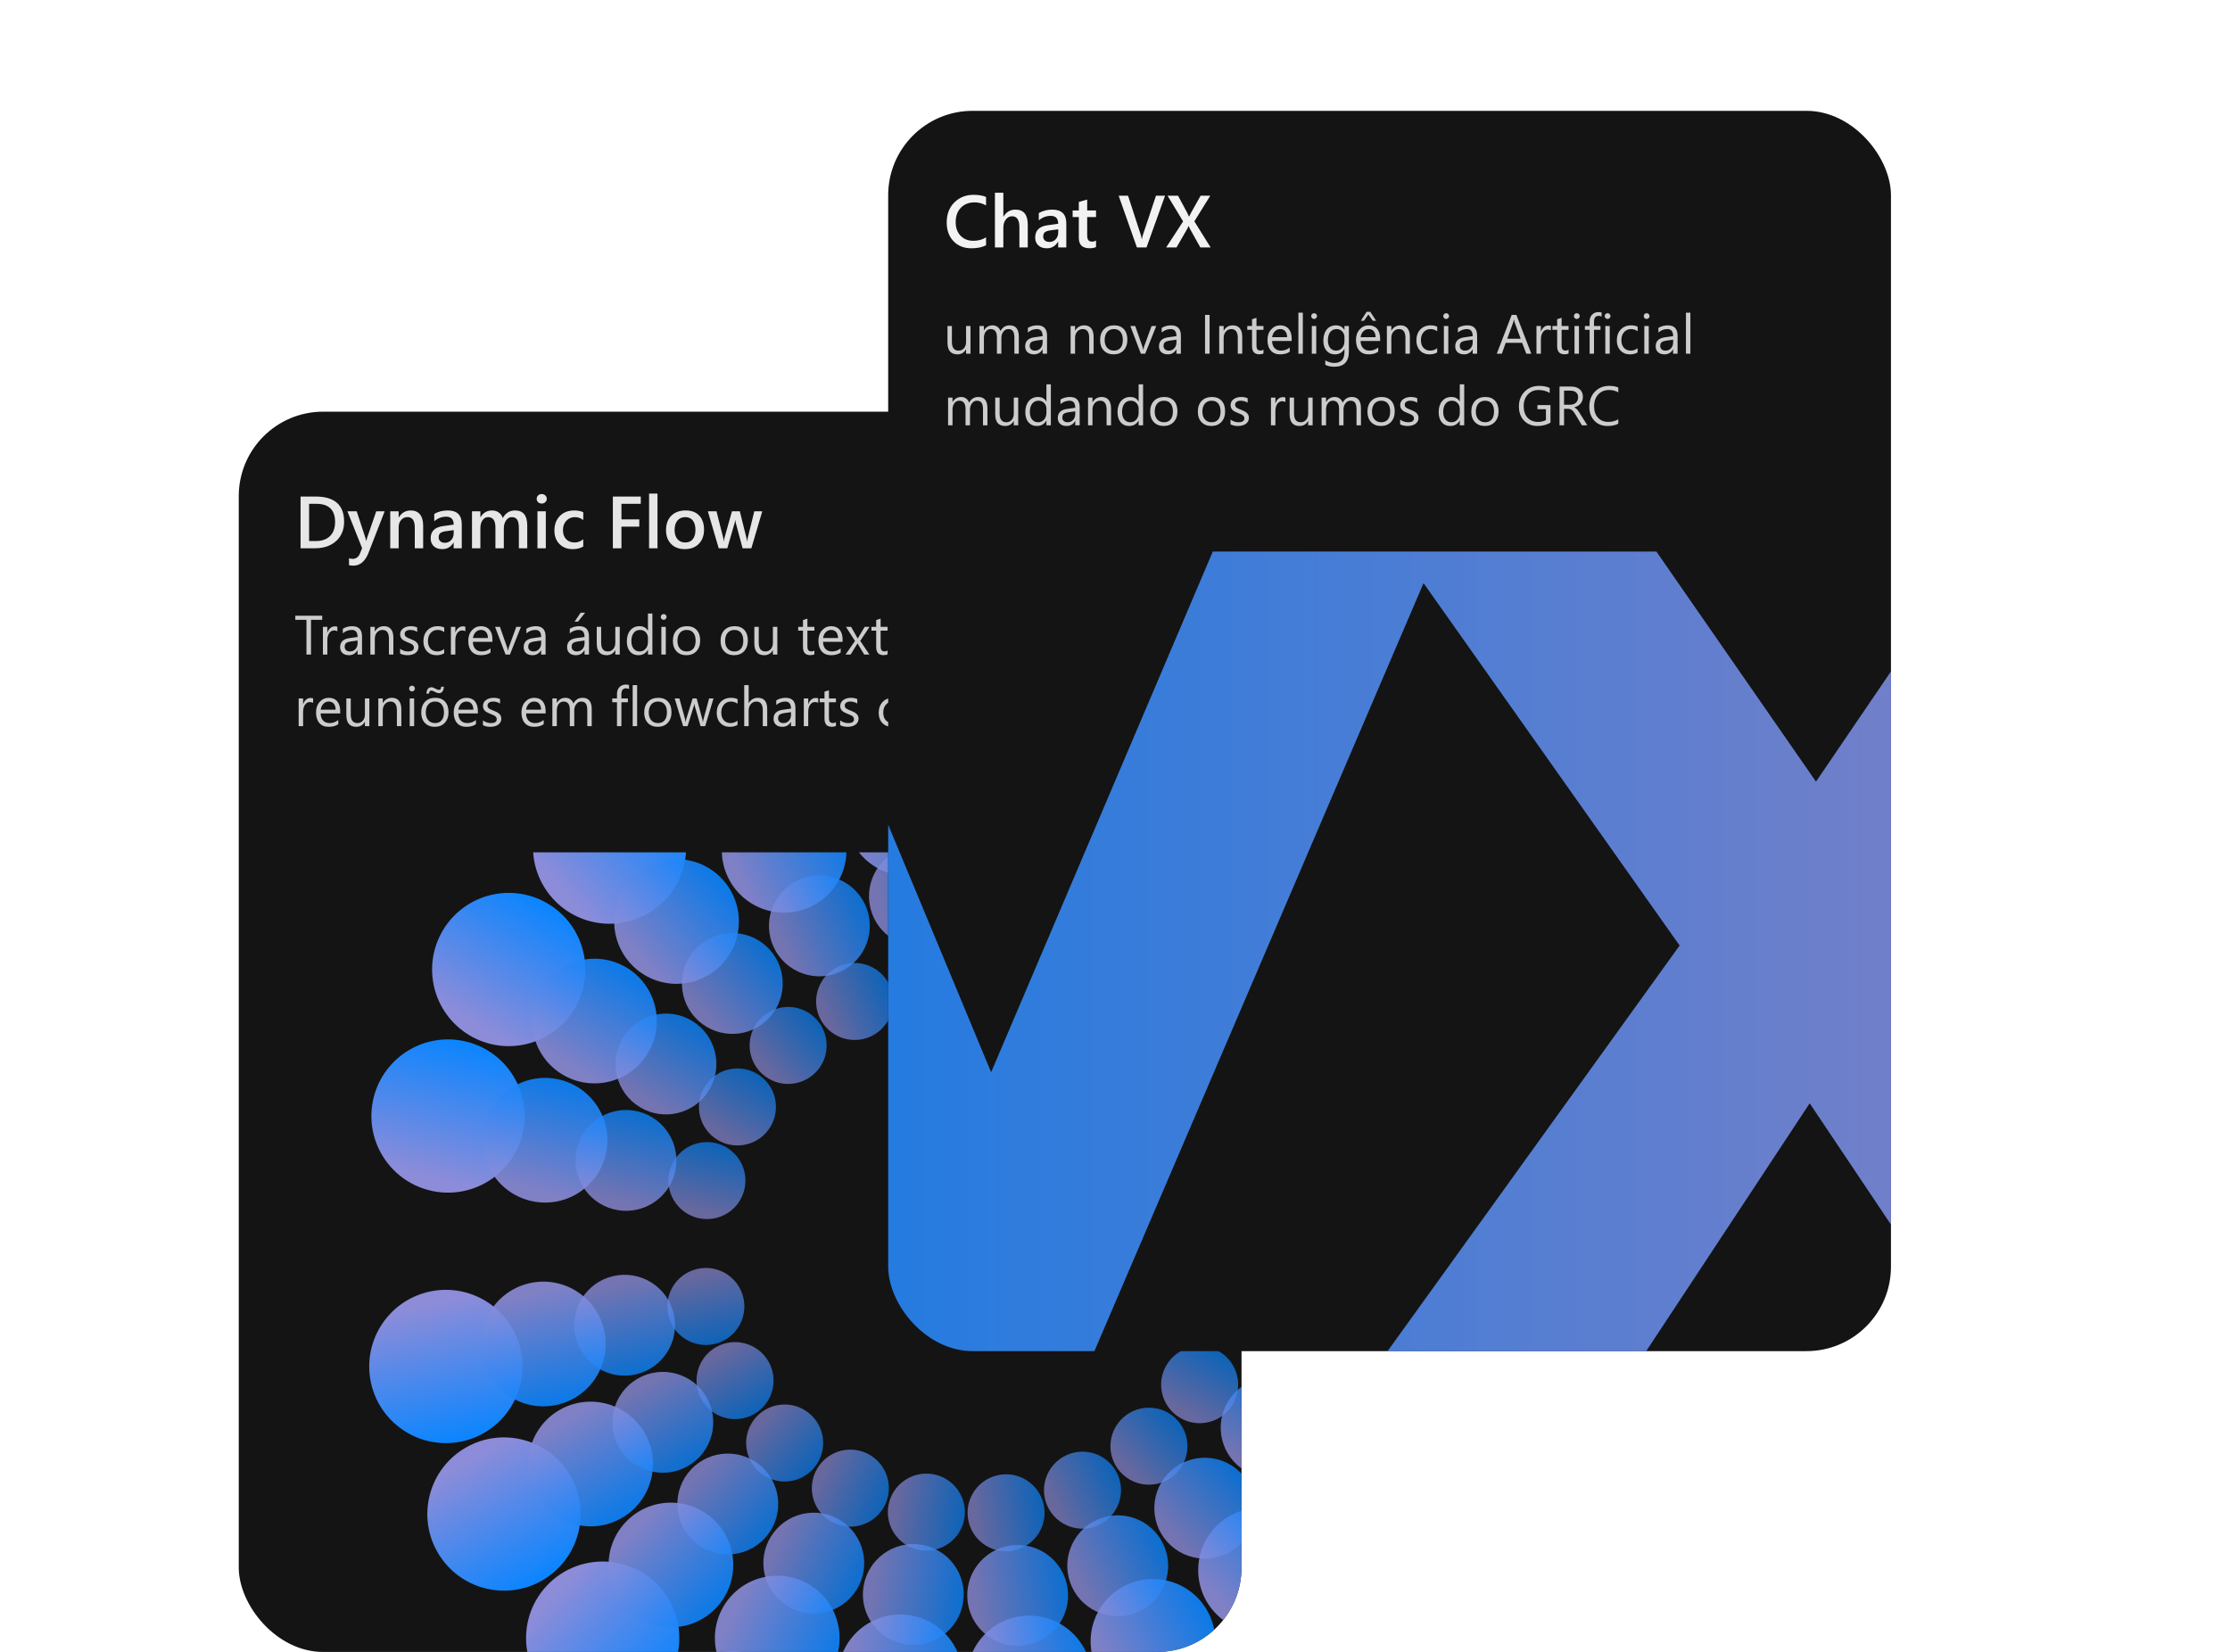 <svg width="467" height="346" viewBox="0 0 467 346" fill="none" xmlns="http://www.w3.org/2000/svg">
<g filter="url(#filter0_d_3414_303)">
<g clip-path="url(#clip0_3414_303)">
<rect x="50" y="63" width="210" height="259.737" rx="17.684" fill="#141414"/>
<path d="M62.943 91.605V80.771H66.07C70.065 80.771 72.062 82.531 72.062 86.052C72.062 87.724 71.508 89.069 70.4 90.087C69.292 91.099 67.806 91.605 65.942 91.605H62.943ZM64.733 82.297V90.087H66.169C67.433 90.087 68.415 89.739 69.115 89.044C69.821 88.349 70.173 87.367 70.173 86.097C70.173 83.564 68.861 82.297 66.237 82.297H64.733ZM80.554 83.868L77.064 92.844C76.338 94.446 75.321 95.247 74.011 95.247C73.644 95.247 73.336 95.214 73.09 95.149V93.691C73.367 93.781 73.618 93.827 73.845 93.827C74.5 93.827 74.989 93.504 75.311 92.859L75.832 91.59L72.757 83.868H74.699L76.543 89.49C76.563 89.56 76.608 89.747 76.678 90.049H76.716C76.741 89.933 76.787 89.752 76.852 89.505L78.787 83.868H80.554ZM88.616 91.605H86.863V87.246C86.863 85.8 86.352 85.077 85.329 85.077C84.796 85.077 84.355 85.279 84.007 85.682C83.66 86.08 83.486 86.583 83.486 87.193V91.605H81.725V83.868H83.486V85.153H83.516C84.096 84.176 84.932 83.687 86.025 83.687C86.866 83.687 87.508 83.962 87.951 84.511C88.394 85.055 88.616 85.843 88.616 86.876V91.605ZM96.701 91.605H95.001V90.396H94.97C94.436 91.323 93.653 91.787 92.621 91.787C91.86 91.787 91.263 91.58 90.83 91.167C90.402 90.754 90.188 90.207 90.188 89.528C90.188 88.067 91.029 87.216 92.711 86.974L95.008 86.649C95.008 85.546 94.484 84.994 93.437 84.994C92.515 84.994 91.684 85.311 90.943 85.946V84.412C91.759 83.929 92.701 83.687 93.769 83.687C95.723 83.687 96.701 84.649 96.701 86.573V91.605ZM95.008 87.805L93.384 88.031C92.88 88.097 92.5 88.22 92.243 88.402C91.991 88.578 91.865 88.89 91.865 89.339C91.865 89.666 91.981 89.936 92.213 90.147C92.449 90.354 92.764 90.457 93.157 90.457C93.691 90.457 94.132 90.27 94.479 89.898C94.832 89.52 95.008 89.046 95.008 88.477V87.805ZM110.414 91.605H108.661V87.389C108.661 86.578 108.545 85.992 108.313 85.629C108.087 85.266 107.701 85.085 107.157 85.085C106.699 85.085 106.309 85.314 105.986 85.772C105.669 86.231 105.51 86.78 105.51 87.419V91.605H103.75V87.246C103.75 85.805 103.241 85.085 102.224 85.085C101.75 85.085 101.36 85.302 101.053 85.735C100.75 86.168 100.599 86.73 100.599 87.419V91.605H98.846V83.868H100.599V85.092H100.629C101.189 84.156 102.002 83.687 103.07 83.687C103.604 83.687 104.07 83.836 104.468 84.133C104.871 84.425 105.145 84.81 105.291 85.289C105.865 84.221 106.722 83.687 107.86 83.687C109.563 83.687 110.414 84.737 110.414 86.838V91.605ZM113.436 82.244C113.149 82.244 112.902 82.151 112.696 81.965C112.494 81.778 112.393 81.541 112.393 81.254C112.393 80.967 112.494 80.728 112.696 80.537C112.902 80.345 113.149 80.249 113.436 80.249C113.733 80.249 113.985 80.345 114.192 80.537C114.398 80.728 114.501 80.967 114.501 81.254C114.501 81.526 114.398 81.76 114.192 81.957C113.985 82.148 113.733 82.244 113.436 82.244ZM114.305 91.605H112.552V83.868H114.305V91.605ZM122.14 91.25C121.52 91.608 120.788 91.787 119.941 91.787C118.793 91.787 117.866 91.429 117.161 90.714C116.456 89.993 116.103 89.062 116.103 87.918C116.103 86.644 116.481 85.621 117.236 84.851C117.997 84.075 119.012 83.687 120.281 83.687C120.986 83.687 121.609 83.811 122.148 84.057V85.689C121.609 85.286 121.034 85.085 120.425 85.085C119.684 85.085 119.077 85.337 118.604 85.84C118.131 86.339 117.894 86.994 117.894 87.805C117.894 88.606 118.115 89.238 118.559 89.701C119.007 90.165 119.606 90.396 120.357 90.396C120.986 90.396 121.581 90.172 122.14 89.724V91.25ZM134.191 82.297H130.141V85.553H133.874V87.072H130.141V91.605H128.343V80.771H134.191V82.297ZM137.689 91.605H135.929V80.151H137.689V91.605ZM143.409 91.787C142.215 91.787 141.26 91.427 140.545 90.706C139.835 89.981 139.48 89.021 139.48 87.828C139.48 86.528 139.85 85.513 140.591 84.783C141.336 84.052 142.338 83.687 143.598 83.687C144.806 83.687 145.748 84.042 146.423 84.752C147.098 85.463 147.436 86.447 147.436 87.707C147.436 88.941 147.071 89.93 146.34 90.676C145.615 91.416 144.638 91.787 143.409 91.787ZM143.492 85.085C142.807 85.085 142.265 85.324 141.867 85.803C141.469 86.281 141.271 86.941 141.271 87.782C141.271 88.593 141.472 89.233 141.875 89.701C142.278 90.165 142.817 90.396 143.492 90.396C144.182 90.396 144.711 90.167 145.078 89.709C145.451 89.251 145.638 88.598 145.638 87.752C145.638 86.901 145.451 86.243 145.078 85.78C144.711 85.317 144.182 85.085 143.492 85.085ZM159.63 83.868L157.349 91.605H155.513L154.107 86.362C154.052 86.16 154.017 85.934 154.002 85.682H153.971C153.961 85.853 153.916 86.075 153.835 86.347L152.309 91.605H150.511L148.237 83.868H150.05L151.455 89.444C151.501 89.611 151.531 89.832 151.546 90.109H151.599C151.614 89.898 151.654 89.671 151.72 89.429L153.284 83.868H154.931L156.321 89.467C156.366 89.643 156.399 89.865 156.419 90.132H156.472C156.482 89.946 156.52 89.724 156.586 89.467L157.961 83.868H159.63Z" fill="#E6E6E6"/>
<path d="M67.476 106.597H65.13V113.862H64.178V106.597H61.838V105.736H67.476V106.597ZM70.649 109C70.487 108.875 70.252 108.813 69.947 108.813C69.55 108.813 69.217 109 68.949 109.374C68.685 109.748 68.552 110.258 68.552 110.904V113.862H67.623V108.059H68.552V109.255H68.575C68.707 108.847 68.909 108.529 69.181 108.303C69.454 108.072 69.758 107.957 70.094 107.957C70.336 107.957 70.521 107.983 70.649 108.036V109ZM75.811 113.862H74.882V112.955H74.859C74.455 113.65 73.86 113.998 73.075 113.998C72.496 113.998 72.043 113.845 71.715 113.539C71.39 113.233 71.227 112.826 71.227 112.32C71.227 111.236 71.866 110.605 73.142 110.428L74.882 110.184C74.882 109.198 74.484 108.705 73.686 108.705C72.988 108.705 72.357 108.943 71.794 109.419V108.467C72.364 108.104 73.022 107.923 73.766 107.923C75.13 107.923 75.811 108.644 75.811 110.088V113.862ZM74.882 110.926L73.483 111.119C73.052 111.179 72.727 111.287 72.508 111.442C72.289 111.593 72.179 111.863 72.179 112.252C72.179 112.536 72.279 112.768 72.48 112.949C72.683 113.127 72.954 113.216 73.29 113.216C73.751 113.216 74.13 113.055 74.429 112.734C74.731 112.409 74.882 111.999 74.882 111.504V110.926ZM82.379 113.862H81.45V110.552C81.45 109.321 81 108.705 80.101 108.705C79.636 108.705 79.251 108.881 78.945 109.232C78.643 109.579 78.492 110.02 78.492 110.552V113.862H77.562V108.059H78.492V109.022H78.514C78.953 108.289 79.587 107.923 80.418 107.923C81.053 107.923 81.538 108.129 81.875 108.541C82.211 108.949 82.379 109.54 82.379 110.314V113.862ZM83.784 113.652V112.655C84.291 113.029 84.848 113.216 85.456 113.216C86.272 113.216 86.68 112.944 86.68 112.4C86.68 112.245 86.644 112.114 86.572 112.009C86.504 111.899 86.41 111.803 86.289 111.72C86.172 111.636 86.032 111.563 85.87 111.499C85.711 111.431 85.539 111.361 85.354 111.289C85.097 111.187 84.871 111.085 84.674 110.983C84.481 110.877 84.319 110.76 84.187 110.632C84.058 110.499 83.96 110.35 83.892 110.184C83.828 110.018 83.796 109.823 83.796 109.6C83.796 109.328 83.858 109.088 83.983 108.881C84.107 108.669 84.274 108.493 84.481 108.354C84.689 108.21 84.925 108.102 85.19 108.031C85.458 107.959 85.734 107.923 86.017 107.923C86.519 107.923 86.969 108.01 87.366 108.184V109.124C86.939 108.845 86.448 108.705 85.892 108.705C85.719 108.705 85.562 108.726 85.422 108.767C85.282 108.805 85.161 108.86 85.059 108.932C84.961 109.003 84.884 109.09 84.827 109.192C84.774 109.29 84.748 109.4 84.748 109.521C84.748 109.672 84.774 109.799 84.827 109.901C84.884 110.003 84.965 110.093 85.071 110.173C85.177 110.252 85.305 110.324 85.456 110.388C85.607 110.452 85.779 110.522 85.972 110.598C86.229 110.696 86.459 110.798 86.663 110.904C86.867 111.006 87.041 111.123 87.184 111.255C87.328 111.383 87.438 111.533 87.513 111.703C87.592 111.873 87.632 112.075 87.632 112.309C87.632 112.596 87.568 112.845 87.439 113.057C87.315 113.268 87.147 113.444 86.935 113.584C86.724 113.724 86.48 113.828 86.204 113.896C85.928 113.964 85.639 113.998 85.337 113.998C84.74 113.998 84.223 113.882 83.784 113.652ZM93.021 113.595C92.575 113.863 92.046 113.998 91.434 113.998C90.607 113.998 89.938 113.729 89.428 113.193C88.922 112.653 88.669 111.954 88.669 111.096C88.669 110.14 88.943 109.374 89.491 108.796C90.038 108.214 90.769 107.923 91.684 107.923C92.194 107.923 92.643 108.017 93.032 108.206V109.158C92.602 108.856 92.141 108.705 91.65 108.705C91.057 108.705 90.569 108.918 90.188 109.345C89.81 109.768 89.621 110.326 89.621 111.017C89.621 111.697 89.799 112.233 90.154 112.626C90.513 113.019 90.992 113.216 91.593 113.216C92.099 113.216 92.575 113.047 93.021 112.711V113.595ZM97.452 109C97.29 108.875 97.056 108.813 96.75 108.813C96.353 108.813 96.021 109 95.752 109.374C95.488 109.748 95.356 110.258 95.356 110.904V113.862H94.426V108.059H95.356V109.255H95.378C95.511 108.847 95.713 108.529 95.985 108.303C96.257 108.072 96.561 107.957 96.897 107.957C97.139 107.957 97.324 107.983 97.452 108.036V109ZM103.125 111.193H99.028C99.043 111.839 99.217 112.337 99.549 112.689C99.881 113.04 100.339 113.216 100.92 113.216C101.574 113.216 102.175 113 102.722 112.57V113.442C102.212 113.812 101.538 113.998 100.699 113.998C99.879 113.998 99.235 113.735 98.767 113.21C98.299 112.681 98.064 111.939 98.064 110.983C98.064 110.08 98.319 109.345 98.829 108.779C99.343 108.208 99.98 107.923 100.739 107.923C101.498 107.923 102.086 108.168 102.501 108.66C102.917 109.151 103.125 109.833 103.125 110.705V111.193ZM102.173 110.405C102.169 109.868 102.039 109.451 101.782 109.153C101.529 108.854 101.175 108.705 100.722 108.705C100.284 108.705 99.912 108.862 99.606 109.175C99.3 109.489 99.111 109.899 99.039 110.405H102.173ZM109.097 108.059L106.785 113.862H105.873L103.674 108.059H104.694L106.168 112.275C106.277 112.585 106.345 112.855 106.372 113.085H106.394C106.432 112.794 106.493 112.532 106.576 112.298L108.117 108.059H109.097ZM114.254 113.862H113.325V112.955H113.302C112.898 113.65 112.303 113.998 111.517 113.998C110.939 113.998 110.486 113.845 110.157 113.539C109.832 113.233 109.67 112.826 109.67 112.32C109.67 111.236 110.308 110.605 111.585 110.428L113.325 110.184C113.325 109.198 112.926 108.705 112.129 108.705C111.43 108.705 110.799 108.943 110.236 109.419V108.467C110.807 108.104 111.464 107.923 112.208 107.923C113.572 107.923 114.254 108.644 114.254 110.088V113.862ZM113.325 110.926L111.925 111.119C111.494 111.179 111.169 111.287 110.95 111.442C110.731 111.593 110.622 111.863 110.622 112.252C110.622 112.536 110.722 112.768 110.922 112.949C111.126 113.127 111.396 113.216 111.732 113.216C112.193 113.216 112.573 113.055 112.871 112.734C113.173 112.409 113.325 111.999 113.325 111.504V110.926ZM123.343 113.862H122.414V112.955H122.391C121.987 113.65 121.392 113.998 120.606 113.998C120.028 113.998 119.575 113.845 119.246 113.539C118.921 113.233 118.759 112.826 118.759 112.32C118.759 111.236 119.397 110.605 120.674 110.428L122.414 110.184C122.414 109.198 122.015 108.705 121.218 108.705C120.519 108.705 119.888 108.943 119.326 109.419V108.467C119.896 108.104 120.553 107.923 121.298 107.923C122.661 107.923 123.343 108.644 123.343 110.088V113.862ZM122.414 110.926L121.014 111.119C120.584 111.179 120.259 111.287 120.04 111.442C119.82 111.593 119.711 111.863 119.711 112.252C119.711 112.536 119.811 112.768 120.011 112.949C120.215 113.127 120.485 113.216 120.822 113.216C121.282 113.216 121.662 113.055 121.961 112.734C122.263 112.409 122.414 111.999 122.414 111.504V110.926ZM122.539 105.101L121.054 106.96H120.334L121.598 105.101H122.539ZM129.786 113.862H128.857V112.944H128.834C128.449 113.646 127.852 113.998 127.043 113.998C125.661 113.998 124.97 113.174 124.97 111.527V108.059H125.893V111.38C125.893 112.604 126.362 113.216 127.298 113.216C127.752 113.216 128.124 113.049 128.415 112.717C128.709 112.381 128.857 111.942 128.857 111.402V108.059H129.786V113.862ZM136.62 113.862H135.691V112.876H135.668C135.237 113.624 134.573 113.998 133.673 113.998C132.944 113.998 132.361 113.739 131.922 113.221C131.488 112.7 131.271 111.992 131.271 111.096C131.271 110.137 131.513 109.368 131.996 108.79C132.48 108.212 133.124 107.923 133.928 107.923C134.726 107.923 135.305 108.236 135.668 108.864H135.691V105.271H136.62V113.862ZM135.691 111.238V110.382C135.691 109.914 135.536 109.517 135.226 109.192C134.916 108.867 134.523 108.705 134.047 108.705C133.481 108.705 133.035 108.913 132.71 109.328C132.385 109.744 132.223 110.318 132.223 111.051C132.223 111.72 132.378 112.248 132.687 112.638C133.001 113.023 133.42 113.216 133.945 113.216C134.463 113.216 134.882 113.029 135.203 112.655C135.528 112.281 135.691 111.808 135.691 111.238ZM138.977 106.586C138.811 106.586 138.67 106.529 138.552 106.416C138.435 106.302 138.377 106.159 138.377 105.985C138.377 105.811 138.435 105.668 138.552 105.554C138.67 105.437 138.811 105.379 138.977 105.379C139.147 105.379 139.291 105.437 139.408 105.554C139.529 105.668 139.589 105.811 139.589 105.985C139.589 106.151 139.529 106.293 139.408 106.41C139.291 106.527 139.147 106.586 138.977 106.586ZM139.431 113.862H138.501V108.059H139.431V113.862ZM143.737 113.998C142.88 113.998 142.194 113.727 141.68 113.187C141.17 112.643 140.915 111.924 140.915 111.028C140.915 110.054 141.182 109.292 141.714 108.745C142.247 108.197 142.967 107.923 143.873 107.923C144.738 107.923 145.413 108.189 145.896 108.722C146.384 109.255 146.627 109.993 146.627 110.938C146.627 111.863 146.365 112.605 145.84 113.165C145.318 113.72 144.618 113.998 143.737 113.998ZM143.805 108.705C143.209 108.705 142.736 108.909 142.389 109.317C142.041 109.721 141.867 110.28 141.867 110.994C141.867 111.682 142.043 112.224 142.394 112.621C142.746 113.017 143.216 113.216 143.805 113.216C144.406 113.216 144.867 113.021 145.188 112.632C145.513 112.243 145.675 111.689 145.675 110.972C145.675 110.246 145.513 109.687 145.188 109.294C144.867 108.901 144.406 108.705 143.805 108.705ZM153.722 113.998C152.864 113.998 152.179 113.727 151.665 113.187C151.155 112.643 150.9 111.924 150.9 111.028C150.9 110.054 151.166 109.292 151.699 108.745C152.232 108.197 152.951 107.923 153.858 107.923C154.723 107.923 155.397 108.189 155.881 108.722C156.368 109.255 156.612 109.993 156.612 110.938C156.612 111.863 156.349 112.605 155.824 113.165C155.303 113.72 154.602 113.998 153.722 113.998ZM153.79 108.705C153.193 108.705 152.721 108.909 152.373 109.317C152.026 109.721 151.852 110.28 151.852 110.994C151.852 111.682 152.028 112.224 152.379 112.621C152.73 113.017 153.201 113.216 153.79 113.216C154.391 113.216 154.852 113.021 155.173 112.632C155.498 112.243 155.66 111.689 155.66 110.972C155.66 110.246 155.498 109.687 155.173 109.294C154.852 108.901 154.391 108.705 153.79 108.705ZM162.789 113.862H161.859V112.944H161.837C161.451 113.646 160.854 113.998 160.046 113.998C158.663 113.998 157.972 113.174 157.972 111.527V108.059H158.896V111.38C158.896 112.604 159.364 113.216 160.301 113.216C160.754 113.216 161.126 113.049 161.417 112.717C161.712 112.381 161.859 111.942 161.859 111.402V108.059H162.789V113.862ZM170.546 113.805C170.327 113.926 170.038 113.986 169.679 113.986C168.663 113.986 168.155 113.42 168.155 112.286V108.852H167.158V108.059H168.155V106.642L169.084 106.342V108.059H170.546V108.852H169.084V112.122C169.084 112.511 169.15 112.789 169.283 112.955C169.415 113.121 169.634 113.204 169.94 113.204C170.174 113.204 170.376 113.14 170.546 113.012V113.805ZM176.451 111.193H172.354C172.369 111.839 172.543 112.337 172.875 112.689C173.208 113.04 173.665 113.216 174.247 113.216C174.9 113.216 175.501 113 176.049 112.57V113.442C175.539 113.812 174.864 113.998 174.026 113.998C173.206 113.998 172.562 113.735 172.093 113.21C171.625 112.681 171.391 111.939 171.391 110.983C171.391 110.08 171.646 109.345 172.156 108.779C172.669 108.208 173.306 107.923 174.065 107.923C174.825 107.923 175.412 108.168 175.828 108.66C176.243 109.151 176.451 109.833 176.451 110.705V111.193ZM175.499 110.405C175.495 109.868 175.365 109.451 175.108 109.153C174.855 108.854 174.502 108.705 174.048 108.705C173.61 108.705 173.238 108.862 172.932 109.175C172.626 109.489 172.437 109.899 172.365 110.405H175.499ZM182.1 108.059L180.151 110.994L182.066 113.862H180.984L179.845 111.98C179.773 111.863 179.688 111.716 179.59 111.538H179.568C179.549 111.572 179.46 111.72 179.301 111.98L178.14 113.862H177.069L179.046 111.017L177.154 108.059H178.236L179.358 110.042C179.441 110.19 179.522 110.341 179.602 110.496H179.624L181.075 108.059H182.1ZM185.88 113.805C185.661 113.926 185.372 113.986 185.013 113.986C183.997 113.986 183.489 113.42 183.489 112.286V108.852H182.491V108.059H183.489V106.642L184.418 106.342V108.059H185.88V108.852H184.418V112.122C184.418 112.511 184.484 112.789 184.616 112.955C184.749 113.121 184.968 113.204 185.274 113.204C185.508 113.204 185.71 113.14 185.88 113.012V113.805ZM189.546 113.998C188.689 113.998 188.003 113.727 187.489 113.187C186.979 112.643 186.724 111.924 186.724 111.028C186.724 110.054 186.991 109.292 187.523 108.745C188.056 108.197 188.776 107.923 189.682 107.923C190.548 107.923 191.222 108.189 191.705 108.722C192.193 109.255 192.436 109.993 192.436 110.938C192.436 111.863 192.174 112.605 191.649 113.165C191.127 113.72 190.427 113.998 189.546 113.998ZM189.614 108.705C189.018 108.705 188.545 108.909 188.198 109.317C187.85 109.721 187.676 110.28 187.676 110.994C187.676 111.682 187.852 112.224 188.203 112.621C188.555 113.017 189.025 113.216 189.614 113.216C190.215 113.216 190.676 113.021 190.997 112.632C191.322 112.243 191.484 111.689 191.484 110.972C191.484 110.246 191.322 109.687 190.997 109.294C190.676 108.901 190.215 108.705 189.614 108.705ZM202.058 113.862H201.129V112.876H201.106C200.676 113.624 200.011 113.998 199.112 113.998C198.383 113.998 197.799 113.739 197.361 113.221C196.926 112.7 196.709 111.992 196.709 111.096C196.709 110.137 196.951 109.368 197.434 108.79C197.918 108.212 198.562 107.923 199.367 107.923C200.164 107.923 200.744 108.236 201.106 108.864H201.129V105.271H202.058V113.862ZM201.129 111.238V110.382C201.129 109.914 200.974 109.517 200.664 109.192C200.355 108.867 199.962 108.705 199.486 108.705C198.919 108.705 198.473 108.913 198.148 109.328C197.824 109.744 197.661 110.318 197.661 111.051C197.661 111.72 197.816 112.248 198.126 112.638C198.439 113.023 198.859 113.216 199.384 113.216C199.901 113.216 200.321 113.029 200.642 112.655C200.967 112.281 201.129 111.808 201.129 111.238ZM208.603 111.193H204.506C204.521 111.839 204.695 112.337 205.028 112.689C205.36 113.04 205.817 113.216 206.399 113.216C207.053 113.216 207.653 113 208.201 112.57V113.442C207.691 113.812 207.017 113.998 206.178 113.998C205.358 113.998 204.714 113.735 204.246 113.21C203.777 112.681 203.543 111.939 203.543 110.983C203.543 110.08 203.798 109.345 204.308 108.779C204.822 108.208 205.458 107.923 206.218 107.923C206.977 107.923 207.564 108.168 207.98 108.66C208.396 109.151 208.603 109.833 208.603 110.705V111.193ZM207.651 110.405C207.648 109.868 207.517 109.451 207.26 109.153C207.007 108.854 206.654 108.705 206.201 108.705C205.762 108.705 205.39 108.862 205.084 109.175C204.778 109.489 204.589 109.899 204.518 110.405H207.651ZM212.848 113.652V112.655C213.354 113.029 213.911 113.216 214.519 113.216C215.335 113.216 215.743 112.944 215.743 112.4C215.743 112.245 215.707 112.114 215.636 112.009C215.568 111.899 215.473 111.803 215.352 111.72C215.235 111.636 215.095 111.563 214.933 111.499C214.774 111.431 214.602 111.361 214.417 111.289C214.16 111.187 213.934 111.085 213.737 110.983C213.545 110.877 213.382 110.76 213.25 110.632C213.122 110.499 213.023 110.35 212.955 110.184C212.891 110.018 212.859 109.823 212.859 109.6C212.859 109.328 212.921 109.088 213.046 108.881C213.171 108.669 213.337 108.493 213.545 108.354C213.752 108.21 213.989 108.102 214.253 108.031C214.521 107.959 214.797 107.923 215.08 107.923C215.583 107.923 216.032 108.01 216.429 108.184V109.124C216.002 108.845 215.511 108.705 214.956 108.705C214.782 108.705 214.625 108.726 214.485 108.767C214.346 108.805 214.225 108.86 214.123 108.932C214.024 109.003 213.947 109.09 213.89 109.192C213.837 109.29 213.811 109.4 213.811 109.521C213.811 109.672 213.837 109.799 213.89 109.901C213.947 110.003 214.028 110.093 214.134 110.173C214.24 110.252 214.368 110.324 214.519 110.388C214.67 110.452 214.842 110.522 215.035 110.598C215.292 110.696 215.522 110.798 215.726 110.904C215.93 111.006 216.104 111.123 216.248 111.255C216.391 111.383 216.501 111.533 216.576 111.703C216.656 111.873 216.695 112.075 216.695 112.309C216.695 112.596 216.631 112.845 216.503 113.057C216.378 113.268 216.21 113.444 215.998 113.584C215.787 113.724 215.543 113.828 215.267 113.896C214.992 113.964 214.703 113.998 214.4 113.998C213.803 113.998 213.286 113.882 212.848 113.652ZM222.821 113.862H221.892V112.944H221.869C221.484 113.646 220.887 113.998 220.078 113.998C218.696 113.998 218.004 113.174 218.004 111.527V108.059H218.928V111.38C218.928 112.604 219.396 113.216 220.333 113.216C220.787 113.216 221.159 113.049 221.45 112.717C221.744 112.381 221.892 111.942 221.892 111.402V108.059H222.821V113.862ZM228.856 113.862H227.927V112.955H227.904C227.5 113.65 226.905 113.998 226.119 113.998C225.541 113.998 225.088 113.845 224.759 113.539C224.434 113.233 224.272 112.826 224.272 112.32C224.272 111.236 224.91 110.605 226.187 110.428L227.927 110.184C227.927 109.198 227.528 108.705 226.731 108.705C226.032 108.705 225.401 108.943 224.838 109.419V108.467C225.409 108.104 226.066 107.923 226.81 107.923C228.174 107.923 228.856 108.644 228.856 110.088V113.862ZM227.927 110.926L226.527 111.119C226.096 111.179 225.771 111.287 225.552 111.442C225.333 111.593 225.224 111.863 225.224 112.252C225.224 112.536 225.324 112.768 225.524 112.949C225.728 113.127 225.998 113.216 226.334 113.216C226.795 113.216 227.175 113.055 227.473 112.734C227.775 112.409 227.927 111.999 227.927 111.504V110.926ZM230.256 113.652V112.655C230.762 113.029 231.319 113.216 231.927 113.216C232.743 113.216 233.151 112.944 233.151 112.4C233.151 112.245 233.115 112.114 233.044 112.009C232.976 111.899 232.881 111.803 232.76 111.72C232.643 111.636 232.503 111.563 232.341 111.499C232.182 111.431 232.01 111.361 231.825 111.289C231.568 111.187 231.342 111.085 231.145 110.983C230.953 110.877 230.79 110.76 230.658 110.632C230.529 110.499 230.431 110.35 230.363 110.184C230.299 110.018 230.267 109.823 230.267 109.6C230.267 109.328 230.329 109.088 230.454 108.881C230.579 108.669 230.745 108.493 230.953 108.354C231.16 108.21 231.396 108.102 231.661 108.031C231.929 107.959 232.205 107.923 232.488 107.923C232.991 107.923 233.44 108.01 233.837 108.184V109.124C233.41 108.845 232.919 108.705 232.364 108.705C232.19 108.705 232.033 108.726 231.893 108.767C231.753 108.805 231.633 108.86 231.531 108.932C231.432 109.003 231.355 109.09 231.298 109.192C231.245 109.29 231.219 109.4 231.219 109.521C231.219 109.672 231.245 109.799 231.298 109.901C231.355 110.003 231.436 110.093 231.542 110.173C231.648 110.252 231.776 110.324 231.927 110.388C232.078 110.452 232.25 110.522 232.443 110.598C232.7 110.696 232.93 110.798 233.134 110.904C233.338 111.006 233.512 111.123 233.656 111.255C233.799 111.383 233.909 111.533 233.984 111.703C234.064 111.873 234.103 112.075 234.103 112.309C234.103 112.596 234.039 112.845 233.911 113.057C233.786 113.268 233.618 113.444 233.406 113.584C233.195 113.724 232.951 113.828 232.675 113.896C232.399 113.964 232.11 113.998 231.808 113.998C231.211 113.998 230.694 113.882 230.256 113.652ZM65.572 124C65.409 123.875 65.175 123.813 64.869 123.813C64.472 123.813 64.14 124 63.872 124.374C63.607 124.748 63.475 125.258 63.475 125.904V128.862H62.546V123.059H63.475V124.255H63.498C63.63 123.847 63.832 123.529 64.104 123.303C64.376 123.072 64.68 122.957 65.016 122.957C65.258 122.957 65.443 122.983 65.572 123.036V124ZM71.244 126.193H67.147C67.162 126.839 67.336 127.337 67.668 127.689C68.001 128.04 68.458 128.216 69.04 128.216C69.693 128.216 70.294 128 70.842 127.57V128.442C70.332 128.812 69.657 128.998 68.819 128.998C67.999 128.998 67.355 128.735 66.886 128.21C66.418 127.681 66.184 126.939 66.184 125.983C66.184 125.08 66.439 124.345 66.949 123.779C67.463 123.208 68.099 122.923 68.859 122.923C69.618 122.923 70.205 123.168 70.621 123.66C71.036 124.151 71.244 124.833 71.244 125.705V126.193ZM70.292 125.405C70.288 124.868 70.158 124.451 69.901 124.153C69.648 123.854 69.295 123.705 68.841 123.705C68.403 123.705 68.031 123.862 67.725 124.175C67.419 124.489 67.23 124.899 67.159 125.405H70.292ZM77.347 128.862H76.418V127.944H76.395C76.01 128.646 75.413 128.998 74.605 128.998C73.222 128.998 72.531 128.174 72.531 126.527V123.059H73.454V126.38C73.454 127.604 73.923 128.216 74.859 128.216C75.313 128.216 75.685 128.049 75.976 127.717C76.27 127.381 76.418 126.942 76.418 126.402V123.059H77.347V128.862ZM84.045 128.862H83.116V125.552C83.116 124.321 82.666 123.705 81.767 123.705C81.302 123.705 80.917 123.881 80.611 124.232C80.309 124.579 80.158 125.02 80.158 125.552V128.862H79.228V123.059H80.158V124.022H80.18C80.619 123.289 81.253 122.923 82.084 122.923C82.719 122.923 83.204 123.129 83.541 123.541C83.877 123.949 84.045 124.54 84.045 125.314V128.862ZM86.278 121.586C86.112 121.586 85.97 121.529 85.853 121.416C85.736 121.302 85.677 121.159 85.677 120.985C85.677 120.811 85.736 120.668 85.853 120.554C85.97 120.437 86.112 120.379 86.278 120.379C86.448 120.379 86.591 120.437 86.708 120.554C86.829 120.668 86.89 120.811 86.89 120.985C86.89 121.151 86.829 121.293 86.708 121.41C86.591 121.527 86.448 121.586 86.278 121.586ZM86.731 128.862H85.802V123.059H86.731V128.862ZM91.038 128.998C90.18 128.998 89.495 128.727 88.981 128.187C88.471 127.643 88.216 126.924 88.216 126.028C88.216 125.054 88.482 124.292 89.015 123.745C89.547 123.197 90.267 122.923 91.174 122.923C92.039 122.923 92.713 123.189 93.197 123.722C93.684 124.255 93.928 124.993 93.928 125.938C93.928 126.863 93.665 127.605 93.14 128.165C92.619 128.72 91.918 128.998 91.038 128.998ZM91.106 123.705C90.509 123.705 90.037 123.909 89.689 124.317C89.341 124.721 89.168 125.28 89.168 125.994C89.168 126.682 89.343 127.224 89.695 127.621C90.046 128.017 90.516 128.216 91.106 128.216C91.706 128.216 92.167 128.021 92.488 127.632C92.813 127.243 92.976 126.689 92.976 125.972C92.976 125.246 92.813 124.687 92.488 124.294C92.167 123.901 91.706 123.705 91.106 123.705ZM92.947 120.6C92.947 120.996 92.857 121.321 92.675 121.574C92.494 121.824 92.249 121.948 91.939 121.948C91.671 121.948 91.365 121.85 91.021 121.654C90.73 121.491 90.505 121.41 90.346 121.41C90.014 121.41 89.848 121.623 89.848 122.05H89.315C89.315 121.646 89.406 121.323 89.587 121.081C89.768 120.836 90.022 120.713 90.346 120.713C90.592 120.713 90.873 120.811 91.191 121.008C91.47 121.174 91.712 121.257 91.916 121.257C92.233 121.257 92.392 121.038 92.392 120.6H92.947ZM100.076 126.193H95.979C95.994 126.839 96.168 127.337 96.5 127.689C96.833 128.04 97.29 128.216 97.872 128.216C98.525 128.216 99.126 128 99.674 127.57V128.442C99.164 128.812 98.489 128.998 97.651 128.998C96.831 128.998 96.187 128.735 95.718 128.21C95.25 127.681 95.016 126.939 95.016 125.983C95.016 125.08 95.271 124.345 95.781 123.779C96.294 123.208 96.931 122.923 97.69 122.923C98.45 122.923 99.037 123.168 99.453 123.66C99.868 124.151 100.076 124.833 100.076 125.705V126.193ZM99.124 125.405C99.12 124.868 98.99 124.451 98.733 124.153C98.48 123.854 98.127 123.705 97.673 123.705C97.235 123.705 96.863 123.862 96.557 124.175C96.251 124.489 96.062 124.899 95.99 125.405H99.124ZM101.136 128.652V127.655C101.642 128.029 102.199 128.216 102.807 128.216C103.623 128.216 104.031 127.944 104.031 127.4C104.031 127.245 103.995 127.114 103.924 127.009C103.856 126.899 103.761 126.803 103.64 126.72C103.523 126.636 103.383 126.563 103.221 126.499C103.062 126.431 102.89 126.361 102.705 126.289C102.448 126.187 102.222 126.085 102.025 125.983C101.833 125.877 101.67 125.76 101.538 125.632C101.41 125.499 101.311 125.35 101.243 125.184C101.179 125.018 101.147 124.823 101.147 124.6C101.147 124.328 101.209 124.088 101.334 123.881C101.459 123.669 101.625 123.493 101.833 123.354C102.04 123.21 102.277 123.102 102.541 123.031C102.809 122.959 103.085 122.923 103.368 122.923C103.871 122.923 104.32 123.01 104.717 123.184V124.124C104.29 123.845 103.799 123.705 103.244 123.705C103.07 123.705 102.913 123.726 102.773 123.767C102.634 123.805 102.513 123.86 102.411 123.932C102.312 124.003 102.235 124.09 102.178 124.192C102.125 124.29 102.099 124.4 102.099 124.521C102.099 124.672 102.125 124.799 102.178 124.901C102.235 125.003 102.316 125.093 102.422 125.173C102.528 125.252 102.656 125.324 102.807 125.388C102.958 125.452 103.13 125.522 103.323 125.598C103.58 125.696 103.81 125.798 104.014 125.904C104.218 126.006 104.392 126.123 104.536 126.255C104.679 126.383 104.789 126.533 104.864 126.703C104.944 126.873 104.983 127.075 104.983 127.309C104.983 127.596 104.919 127.845 104.791 128.057C104.666 128.268 104.498 128.444 104.286 128.584C104.075 128.724 103.831 128.828 103.555 128.896C103.28 128.964 102.991 128.998 102.688 128.998C102.091 128.998 101.574 128.882 101.136 128.652ZM114.265 126.193H110.168C110.183 126.839 110.357 127.337 110.69 127.689C111.022 128.04 111.479 128.216 112.061 128.216C112.714 128.216 113.315 128 113.863 127.57V128.442C113.353 128.812 112.679 128.998 111.84 128.998C111.02 128.998 110.376 128.735 109.908 128.21C109.439 127.681 109.205 126.939 109.205 125.983C109.205 125.08 109.46 124.345 109.97 123.779C110.484 123.208 111.12 122.923 111.88 122.923C112.639 122.923 113.226 123.168 113.642 123.66C114.057 124.151 114.265 124.833 114.265 125.705V126.193ZM113.313 125.405C113.309 124.868 113.179 124.451 112.922 124.153C112.669 123.854 112.316 123.705 111.863 123.705C111.424 123.705 111.052 123.862 110.746 124.175C110.44 124.489 110.251 124.899 110.18 125.405H113.313ZM123.916 128.862H122.986V125.53C122.986 124.887 122.886 124.423 122.686 124.136C122.489 123.848 122.157 123.705 121.689 123.705C121.292 123.705 120.954 123.886 120.674 124.249C120.398 124.612 120.261 125.046 120.261 125.552V128.862H119.331V125.416C119.331 124.275 118.891 123.705 118.011 123.705C117.603 123.705 117.267 123.877 117.002 124.221C116.738 124.561 116.606 125.004 116.606 125.552V128.862H115.676V123.059H116.606V123.977H116.628C117.04 123.274 117.641 122.923 118.43 122.923C118.827 122.923 119.173 123.034 119.467 123.257C119.762 123.476 119.964 123.765 120.074 124.124C120.504 123.323 121.146 122.923 122 122.923C123.277 122.923 123.916 123.711 123.916 125.286V128.862ZM131.724 121.087C131.543 120.985 131.337 120.934 131.106 120.934C130.457 120.934 130.132 121.344 130.132 122.164V123.059H131.492V123.852H130.132V128.862H129.208V123.852H128.216V123.059H129.208V122.118C129.208 121.51 129.384 121.03 129.735 120.679C130.086 120.324 130.525 120.146 131.05 120.146C131.333 120.146 131.558 120.18 131.724 120.248V121.087ZM133.424 128.862H132.495V120.271H133.424V128.862ZM137.731 128.998C136.873 128.998 136.188 128.727 135.674 128.187C135.164 127.643 134.909 126.924 134.909 126.028C134.909 125.054 135.175 124.292 135.708 123.745C136.24 123.197 136.96 122.923 137.867 122.923C138.732 122.923 139.406 123.189 139.89 123.722C140.377 124.255 140.621 124.993 140.621 125.938C140.621 126.863 140.358 127.605 139.833 128.165C139.312 128.72 138.611 128.998 137.731 128.998ZM137.799 123.705C137.202 123.705 136.73 123.909 136.382 124.317C136.035 124.721 135.861 125.28 135.861 125.994C135.861 126.682 136.036 127.224 136.388 127.621C136.739 128.017 137.209 128.216 137.799 128.216C138.399 128.216 138.86 128.021 139.181 127.632C139.506 127.243 139.669 126.689 139.669 125.972C139.669 125.246 139.506 124.687 139.181 124.294C138.86 123.901 138.399 123.705 137.799 123.705ZM149.415 123.059L147.676 128.862H146.712L145.517 124.708C145.471 124.549 145.441 124.37 145.426 124.17H145.403C145.392 124.306 145.352 124.481 145.284 124.697L143.987 128.862H143.057L141.301 123.059H142.275L143.477 127.422C143.515 127.554 143.541 127.728 143.556 127.944H143.601C143.613 127.777 143.647 127.6 143.703 127.411L145.041 123.059H145.891L147.092 127.434C147.13 127.573 147.158 127.747 147.177 127.955H147.222C147.23 127.808 147.262 127.634 147.319 127.434L148.497 123.059H149.415ZM154.447 128.595C154.002 128.863 153.473 128.998 152.861 128.998C152.033 128.998 151.365 128.729 150.855 128.193C150.348 127.653 150.095 126.954 150.095 126.096C150.095 125.14 150.369 124.374 150.917 123.796C151.465 123.214 152.196 122.923 153.11 122.923C153.62 122.923 154.07 123.017 154.459 123.206V124.158C154.028 123.856 153.567 123.705 153.076 123.705C152.483 123.705 151.996 123.918 151.614 124.345C151.236 124.768 151.047 125.326 151.047 126.017C151.047 126.697 151.225 127.233 151.58 127.626C151.939 128.019 152.419 128.216 153.019 128.216C153.526 128.216 154.002 128.047 154.447 127.711V128.595ZM160.669 128.862H159.74V125.518C159.74 124.309 159.29 123.705 158.391 123.705C157.938 123.705 157.556 123.881 157.247 124.232C156.937 124.579 156.782 125.027 156.782 125.575V128.862H155.853V120.271H156.782V124.022H156.805C157.25 123.289 157.885 122.923 158.709 122.923C160.016 122.923 160.669 123.711 160.669 125.286V128.862ZM166.58 128.862H165.65V127.955H165.628C165.223 128.65 164.628 128.998 163.843 128.998C163.265 128.998 162.811 128.845 162.483 128.539C162.158 128.233 161.995 127.826 161.995 127.32C161.995 126.236 162.634 125.605 163.911 125.428L165.65 125.184C165.65 124.198 165.252 123.705 164.455 123.705C163.756 123.705 163.125 123.943 162.562 124.419V123.467C163.132 123.104 163.79 122.923 164.534 122.923C165.898 122.923 166.58 123.644 166.58 125.088V128.862ZM165.65 125.926L164.251 126.119C163.82 126.179 163.495 126.287 163.276 126.442C163.057 126.593 162.947 126.863 162.947 127.252C162.947 127.536 163.047 127.768 163.248 127.949C163.452 128.127 163.722 128.216 164.058 128.216C164.519 128.216 164.898 128.055 165.197 127.734C165.499 127.409 165.65 126.999 165.65 126.504V125.926ZM171.357 124C171.194 123.875 170.96 123.813 170.654 123.813C170.257 123.813 169.925 124 169.657 124.374C169.392 124.748 169.26 125.258 169.26 125.904V128.862H168.331V123.059H169.26V124.255H169.283C169.415 123.847 169.617 123.529 169.889 123.303C170.161 123.072 170.465 122.957 170.801 122.957C171.043 122.957 171.228 122.983 171.357 123.036V124ZM175.057 128.805C174.838 128.926 174.549 128.986 174.19 128.986C173.174 128.986 172.666 128.42 172.666 127.286V123.852H171.668V123.059H172.666V121.642L173.595 121.342V123.059H175.057V123.852H173.595V127.122C173.595 127.511 173.661 127.789 173.793 127.955C173.925 128.121 174.145 128.204 174.451 128.204C174.685 128.204 174.887 128.14 175.057 128.012V128.805ZM175.947 128.652V127.655C176.453 128.029 177.01 128.216 177.618 128.216C178.434 128.216 178.842 127.944 178.842 127.4C178.842 127.245 178.806 127.114 178.735 127.009C178.667 126.899 178.572 126.803 178.451 126.72C178.334 126.636 178.194 126.563 178.032 126.499C177.873 126.431 177.701 126.361 177.516 126.289C177.259 126.187 177.033 126.085 176.836 125.983C176.644 125.877 176.481 125.76 176.349 125.632C176.22 125.499 176.122 125.35 176.054 125.184C175.99 125.018 175.958 124.823 175.958 124.6C175.958 124.328 176.02 124.088 176.145 123.881C176.27 123.669 176.436 123.493 176.644 123.354C176.851 123.21 177.087 123.102 177.352 123.031C177.62 122.959 177.896 122.923 178.179 122.923C178.682 122.923 179.131 123.01 179.528 123.184V124.124C179.101 123.845 178.61 123.705 178.055 123.705C177.881 123.705 177.724 123.726 177.584 123.767C177.444 123.805 177.324 123.86 177.222 123.932C177.123 124.003 177.046 124.09 176.989 124.192C176.936 124.29 176.91 124.4 176.91 124.521C176.91 124.672 176.936 124.799 176.989 124.901C177.046 125.003 177.127 125.093 177.233 125.173C177.339 125.252 177.467 125.324 177.618 125.388C177.769 125.452 177.941 125.522 178.134 125.598C178.391 125.696 178.621 125.798 178.825 125.904C179.029 126.006 179.203 126.123 179.347 126.255C179.49 126.383 179.6 126.533 179.675 126.703C179.755 126.873 179.794 127.075 179.794 127.309C179.794 127.596 179.73 127.845 179.602 128.057C179.477 128.268 179.309 128.444 179.097 128.584C178.886 128.724 178.642 128.828 178.366 128.896C178.09 128.964 177.801 128.998 177.499 128.998C176.902 128.998 176.385 128.882 175.947 128.652ZM188.368 128.595C187.922 128.863 187.393 128.998 186.781 128.998C185.954 128.998 185.285 128.729 184.775 128.193C184.269 127.653 184.016 126.954 184.016 126.096C184.016 125.14 184.29 124.374 184.837 123.796C185.385 123.214 186.116 122.923 187.03 122.923C187.54 122.923 187.99 123.017 188.379 123.206V124.158C187.948 123.856 187.488 123.705 186.996 123.705C186.403 123.705 185.916 123.918 185.534 124.345C185.157 124.768 184.968 125.326 184.968 126.017C184.968 126.697 185.145 127.233 185.5 127.626C185.859 128.019 186.339 128.216 186.94 128.216C187.446 128.216 187.922 128.047 188.368 127.711V128.595ZM192.198 128.998C191.341 128.998 190.655 128.727 190.141 128.187C189.631 127.643 189.376 126.924 189.376 126.028C189.376 125.054 189.643 124.292 190.175 123.745C190.708 123.197 191.428 122.923 192.334 122.923C193.2 122.923 193.874 123.189 194.357 123.722C194.845 124.255 195.088 124.993 195.088 125.938C195.088 126.863 194.826 127.605 194.301 128.165C193.779 128.72 193.079 128.998 192.198 128.998ZM192.266 123.705C191.67 123.705 191.197 123.909 190.85 124.317C190.502 124.721 190.328 125.28 190.328 125.994C190.328 126.682 190.504 127.224 190.855 127.621C191.207 128.017 191.677 128.216 192.266 128.216C192.867 128.216 193.328 128.021 193.649 127.632C193.974 127.243 194.136 126.689 194.136 125.972C194.136 125.246 193.974 124.687 193.649 124.294C193.328 123.901 192.867 123.705 192.266 123.705ZM204.812 128.862H203.883V125.53C203.883 124.887 203.783 124.423 203.583 124.136C203.386 123.848 203.054 123.705 202.585 123.705C202.189 123.705 201.851 123.886 201.571 124.249C201.295 124.612 201.157 125.046 201.157 125.552V128.862H200.228V125.416C200.228 124.275 199.788 123.705 198.908 123.705C198.5 123.705 198.164 123.877 197.899 124.221C197.635 124.561 197.502 125.004 197.502 125.552V128.862H196.573V123.059H197.502V123.977H197.525C197.937 123.274 198.538 122.923 199.327 122.923C199.724 122.923 200.069 123.034 200.364 123.257C200.659 123.476 200.861 123.765 200.97 124.124C201.401 123.323 202.043 122.923 202.897 122.923C204.174 122.923 204.812 123.711 204.812 125.286V128.862ZM207.521 128.023H207.498V131.53H206.569V123.059H207.498V124.079H207.521C207.978 123.308 208.647 122.923 209.527 122.923C210.275 122.923 210.859 123.184 211.278 123.705C211.697 124.222 211.907 124.918 211.907 125.79C211.907 126.761 211.671 127.539 211.199 128.125C210.726 128.707 210.08 128.998 209.261 128.998C208.509 128.998 207.929 128.673 207.521 128.023ZM207.498 125.683V126.493C207.498 126.973 207.653 127.381 207.963 127.717C208.277 128.049 208.673 128.216 209.153 128.216C209.716 128.216 210.156 128 210.473 127.57C210.794 127.139 210.955 126.54 210.955 125.773C210.955 125.127 210.806 124.621 210.507 124.255C210.209 123.888 209.805 123.705 209.295 123.705C208.754 123.705 208.32 123.894 207.991 124.272C207.663 124.646 207.498 125.116 207.498 125.683ZM214.321 128.862H213.392V120.271H214.321V128.862ZM220.866 126.193H216.769C216.784 126.839 216.958 127.337 217.29 127.689C217.623 128.04 218.08 128.216 218.662 128.216C219.315 128.216 219.916 128 220.464 127.57V128.442C219.954 128.812 219.279 128.998 218.441 128.998C217.621 128.998 216.977 128.735 216.508 128.21C216.04 127.681 215.806 126.939 215.806 125.983C215.806 125.08 216.061 124.345 216.571 123.779C217.084 123.208 217.721 122.923 218.48 122.923C219.24 122.923 219.827 123.168 220.243 123.66C220.658 124.151 220.866 124.833 220.866 125.705V126.193ZM219.914 125.405C219.91 124.868 219.78 124.451 219.523 124.153C219.27 123.854 218.917 123.705 218.463 123.705C218.025 123.705 217.653 123.862 217.347 124.175C217.041 124.489 216.852 124.899 216.78 125.405H219.914ZM224.969 128.805C224.749 128.926 224.46 128.986 224.102 128.986C223.085 128.986 222.577 128.42 222.577 127.286V123.852H221.58V123.059H222.577V121.642L223.507 121.342V123.059H224.969V123.852H223.507V127.122C223.507 127.511 223.573 127.789 223.705 127.955C223.837 128.121 224.056 128.204 224.362 128.204C224.596 128.204 224.799 128.14 224.969 128.012V128.805ZM228.635 128.998C227.777 128.998 227.092 128.727 226.578 128.187C226.068 127.643 225.813 126.924 225.813 126.028C225.813 125.054 226.079 124.292 226.612 123.745C227.145 123.197 227.864 122.923 228.771 122.923C229.636 122.923 230.31 123.189 230.794 123.722C231.281 124.255 231.525 124.993 231.525 125.938C231.525 126.863 231.262 127.605 230.737 128.165C230.216 128.72 229.515 128.998 228.635 128.998ZM228.703 123.705C228.106 123.705 227.634 123.909 227.286 124.317C226.939 124.721 226.765 125.28 226.765 125.994C226.765 126.682 226.941 127.224 227.292 127.621C227.643 128.017 228.114 128.216 228.703 128.216C229.304 128.216 229.764 128.021 230.086 127.632C230.41 127.243 230.573 126.689 230.573 125.972C230.573 125.246 230.41 124.687 230.086 124.294C229.764 123.901 229.304 123.705 228.703 123.705ZM232.658 128.652V127.655C233.164 128.029 233.722 128.216 234.33 128.216C235.146 128.216 235.554 127.944 235.554 127.4C235.554 127.245 235.518 127.114 235.446 127.009C235.378 126.899 235.284 126.803 235.163 126.72C235.046 126.636 234.906 126.563 234.743 126.499C234.585 126.431 234.413 126.361 234.228 126.289C233.971 126.187 233.744 126.085 233.548 125.983C233.355 125.877 233.193 125.76 233.061 125.632C232.932 125.499 232.834 125.35 232.766 125.184C232.702 125.018 232.67 124.823 232.67 124.6C232.67 124.328 232.732 124.088 232.857 123.881C232.981 123.669 233.147 123.493 233.355 123.354C233.563 123.21 233.799 123.102 234.064 123.031C234.332 122.959 234.607 122.923 234.891 122.923C235.393 122.923 235.843 123.01 236.239 123.184V124.124C235.813 123.845 235.321 123.705 234.766 123.705C234.592 123.705 234.436 123.726 234.296 123.767C234.156 123.805 234.035 123.86 233.933 123.932C233.835 124.003 233.758 124.09 233.701 124.192C233.648 124.29 233.622 124.4 233.622 124.521C233.622 124.672 233.648 124.799 233.701 124.901C233.758 125.003 233.839 125.093 233.945 125.173C234.05 125.252 234.179 125.324 234.33 125.388C234.481 125.452 234.653 125.522 234.845 125.598C235.102 125.696 235.333 125.798 235.537 125.904C235.741 126.006 235.915 126.123 236.058 126.255C236.202 126.383 236.311 126.533 236.387 126.703C236.466 126.873 236.506 127.075 236.506 127.309C236.506 127.596 236.442 127.845 236.313 128.057C236.188 128.268 236.02 128.444 235.809 128.584C235.597 128.724 235.354 128.828 235.078 128.896C234.802 128.964 234.513 128.998 234.211 128.998C233.614 128.998 233.096 128.882 232.658 128.652Z" fill="#CCCCCC"/>
<g clip-path="url(#clip1_3414_303)">
<circle cx="93.371" cy="262.952" r="16.048" transform="rotate(-103 93.371 262.952)" fill="url(#paint0_linear_3414_303)"/>
<circle cx="105.541" cy="293.852" r="16.048" transform="rotate(-120 105.541 293.852)" fill="url(#paint1_linear_3414_303)"/>
<circle cx="126.213" cy="319.842" r="16.048" transform="rotate(-137 126.213 319.842)" fill="url(#paint2_linear_3414_303)"/>
<circle cx="153.582" cy="338.652" r="16.048" transform="rotate(-154 153.582 338.652)" fill="url(#paint3_linear_3414_303)"/>
<circle cx="250.306" cy="339.496" r="16.048" transform="rotate(155 250.306 339.496)" fill="url(#paint4_linear_3414_303)"/>
<circle cx="277.999" cy="321.166" r="16.048" transform="rotate(138 277.999 321.166)" fill="url(#paint5_linear_3414_303)"/>
<circle cx="16.048" cy="16.048" r="16.048" transform="matrix(-0.731 -0.682 -0.682 0.731 302.126 154.731)" fill="url(#paint6_linear_3414_303)"/>
<circle cx="16.048" cy="16.048" r="16.048" transform="matrix(-0.899 -0.438 -0.438 0.899 273.533 129.324)" fill="url(#paint7_linear_3414_303)"/>
<circle cx="16.048" cy="16.048" r="16.048" transform="matrix(-0.906 0.423 0.423 0.906 163.114 114.542)" fill="url(#paint8_linear_3414_303)"/>
<circle cx="16.048" cy="16.048" r="16.048" transform="matrix(-0.743 0.669 0.669 0.743 128.848 131.534)" fill="url(#paint9_linear_3414_303)"/>
<circle cx="16.048" cy="16.048" r="16.048" transform="matrix(-0.515 0.857 0.857 0.515 101.047 157.802)" fill="url(#paint10_linear_3414_303)"/>
<circle cx="16.048" cy="16.048" r="16.048" transform="matrix(-0.242 0.97 0.97 0.242 82.139 191.051)" fill="url(#paint11_linear_3414_303)"/>
<circle cx="113.785" cy="258.241" r="13.056" transform="rotate(-103 113.785 258.241)" fill="url(#paint12_linear_3414_303)" fill-opacity="0.9"/>
<circle cx="123.685" cy="283.378" r="13.056" transform="rotate(-120 123.685 283.378)" fill="url(#paint13_linear_3414_303)" fill-opacity="0.9"/>
<circle cx="140.502" cy="304.521" r="13.056" transform="rotate(-137 140.502 304.521)" fill="url(#paint14_linear_3414_303)" fill-opacity="0.9"/>
<circle cx="162.767" cy="319.822" r="13.056" transform="rotate(-154 162.767 319.822)" fill="url(#paint15_linear_3414_303)" fill-opacity="0.9"/>
<circle cx="188.532" cy="327.948" r="13.056" transform="rotate(-171 188.532 327.948)" fill="url(#paint16_linear_3414_303)" fill-opacity="0.9"/>
<circle cx="215.548" cy="328.183" r="13.056" transform="rotate(172 215.548 328.183)" fill="url(#paint17_linear_3414_303)" fill-opacity="0.9"/>
<circle cx="241.452" cy="320.51" r="13.056" transform="rotate(155 241.452 320.51)" fill="url(#paint18_linear_3414_303)" fill-opacity="0.9"/>
<circle cx="263.981" cy="305.599" r="13.056" transform="rotate(138 263.981 305.599)" fill="url(#paint19_linear_3414_303)" fill-opacity="0.9"/>
<circle cx="13.056" cy="13.056" r="13.056" transform="matrix(-0.731 -0.682 -0.682 0.731 283.609 170.201)" fill="url(#paint20_linear_3414_303)" fill-opacity="0.9"/>
<circle cx="13.056" cy="13.056" r="13.056" transform="matrix(-0.899 -0.438 -0.438 0.899 260.348 149.533)" fill="url(#paint21_linear_3414_303)" fill-opacity="0.9"/>
<circle cx="13.056" cy="13.056" r="13.056" transform="matrix(-0.988 -0.156 -0.156 0.988 232.062 136.568)" fill="url(#paint22_linear_3414_303)" fill-opacity="0.9"/>
<circle cx="13.056" cy="13.056" r="13.056" transform="matrix(-0.99 0.139 0.139 0.99 201.221 132.439)" fill="url(#paint23_linear_3414_303)" fill-opacity="0.9"/>
<circle cx="13.056" cy="13.056" r="13.056" transform="matrix(-0.906 0.423 0.423 0.906 170.521 137.507)" fill="url(#paint24_linear_3414_303)" fill-opacity="0.9"/>
<circle cx="13.056" cy="13.056" r="13.056" transform="matrix(-0.743 0.669 0.669 0.743 142.646 151.33)" fill="url(#paint25_linear_3414_303)" fill-opacity="0.9"/>
<circle cx="13.056" cy="13.056" r="13.056" transform="matrix(-0.515 0.857 0.857 0.515 120.029 172.699)" fill="url(#paint26_linear_3414_303)" fill-opacity="0.9"/>
<circle cx="13.056" cy="13.056" r="13.056" transform="matrix(-0.242 0.97 0.97 0.242 104.648 199.748)" fill="url(#paint27_linear_3414_303)" fill-opacity="0.9"/>
<circle cx="130.801" cy="254.314" r="10.561" transform="rotate(-103 130.801 254.314)" fill="url(#paint28_linear_3414_303)" fill-opacity="0.8"/>
<circle cx="138.809" cy="274.645" r="10.561" transform="rotate(-120 138.809 274.645)" fill="url(#paint29_linear_3414_303)" fill-opacity="0.8"/>
<circle cx="152.413" cy="291.75" r="10.561" transform="rotate(-137 152.413 291.75)" fill="url(#paint30_linear_3414_303)" fill-opacity="0.8"/>
<circle cx="170.422" cy="304.127" r="10.561" transform="rotate(-154 170.422 304.127)" fill="url(#paint31_linear_3414_303)" fill-opacity="0.8"/>
<circle cx="191.265" cy="310.699" r="10.561" transform="rotate(-171 191.265 310.699)" fill="url(#paint32_linear_3414_303)" fill-opacity="0.8"/>
<circle cx="213.118" cy="310.889" r="10.561" transform="rotate(172 213.118 310.889)" fill="url(#paint33_linear_3414_303)" fill-opacity="0.8"/>
<circle cx="234.072" cy="304.683" r="10.561" transform="rotate(155 234.072 304.683)" fill="url(#paint34_linear_3414_303)" fill-opacity="0.8"/>
<circle cx="252.295" cy="292.621" r="10.561" transform="rotate(138 252.295 292.621)" fill="url(#paint35_linear_3414_303)" fill-opacity="0.8"/>
<circle cx="266.196" cy="275.757" r="10.561" transform="rotate(121 266.196 275.757)" fill="url(#paint36_linear_3414_303)" fill-opacity="0.8"/>
<circle cx="10.561" cy="10.561" r="10.561" transform="matrix(-0.5 -0.866 -0.866 0.5 281.277 204.587)" fill="url(#paint37_linear_3414_303)" fill-opacity="0.8"/>
<circle cx="10.561" cy="10.561" r="10.561" transform="matrix(-0.731 -0.682 -0.682 0.731 268.172 183.097)" fill="url(#paint38_linear_3414_303)" fill-opacity="0.8"/>
<circle cx="10.561" cy="10.561" r="10.561" transform="matrix(-0.899 -0.438 -0.438 0.899 249.357 166.378)" fill="url(#paint39_linear_3414_303)" fill-opacity="0.8"/>
<circle cx="10.561" cy="10.561" r="10.561" transform="matrix(-0.988 -0.156 -0.156 0.988 226.476 155.891)" fill="url(#paint40_linear_3414_303)" fill-opacity="0.8"/>
<circle cx="10.561" cy="10.561" r="10.561" transform="matrix(-0.99 0.139 0.139 0.99 201.528 152.551)" fill="url(#paint41_linear_3414_303)" fill-opacity="0.8"/>
<circle cx="10.561" cy="10.561" r="10.561" transform="matrix(-0.906 0.423 0.423 0.906 176.695 156.65)" fill="url(#paint42_linear_3414_303)" fill-opacity="0.8"/>
<circle cx="10.561" cy="10.561" r="10.561" transform="matrix(-0.743 0.669 0.669 0.743 154.147 167.833)" fill="url(#paint43_linear_3414_303)" fill-opacity="0.8"/>
<circle cx="10.561" cy="10.561" r="10.561" transform="matrix(-0.515 0.857 0.857 0.515 135.852 185.117)" fill="url(#paint44_linear_3414_303)" fill-opacity="0.8"/>
<circle cx="10.561" cy="10.561" r="10.561" transform="matrix(-0.242 0.97 0.97 0.242 123.41 206.998)" fill="url(#paint45_linear_3414_303)" fill-opacity="0.8"/>
<circle cx="147.816" cy="250.384" r="8.066" transform="rotate(-103 147.816 250.384)" fill="url(#paint46_linear_3414_303)" fill-opacity="0.7"/>
<circle cx="153.932" cy="265.913" r="8.066" transform="rotate(-120 153.932 265.913)" fill="url(#paint47_linear_3414_303)" fill-opacity="0.7"/>
<circle cx="164.322" cy="278.977" r="8.066" transform="rotate(-137 164.322 278.977)" fill="url(#paint48_linear_3414_303)" fill-opacity="0.7"/>
<circle cx="178.078" cy="288.431" r="8.066" transform="rotate(-154 178.078 288.431)" fill="url(#paint49_linear_3414_303)" fill-opacity="0.7"/>
<circle cx="193.997" cy="293.451" r="8.066" transform="rotate(-171 193.997 293.451)" fill="url(#paint50_linear_3414_303)" fill-opacity="0.7"/>
<circle cx="210.688" cy="293.595" r="8.066" transform="rotate(172 210.688 293.595)" fill="url(#paint51_linear_3414_303)" fill-opacity="0.7"/>
<circle cx="226.692" cy="288.856" r="8.066" transform="rotate(155 226.692 288.856)" fill="url(#paint52_linear_3414_303)" fill-opacity="0.7"/>
<circle cx="240.611" cy="279.643" r="8.066" transform="rotate(138 240.611 279.643)" fill="url(#paint53_linear_3414_303)" fill-opacity="0.7"/>
<circle cx="251.228" cy="266.762" r="8.066" transform="rotate(121 251.228 266.762)" fill="url(#paint54_linear_3414_303)" fill-opacity="0.7"/>
<circle cx="257.616" cy="251.343" r="8.066" transform="rotate(104 257.616 251.343)" fill="url(#paint55_linear_3414_303)" fill-opacity="0.7"/>
<circle cx="8.066" cy="8.066" r="8.066" transform="matrix(-0.225 -0.974 -0.974 0.225 267.52 231.024)" fill="url(#paint56_linear_3414_303)" fill-opacity="0.7"/>
<circle cx="8.066" cy="8.066" r="8.066" transform="matrix(-0.5 -0.866 -0.866 0.5 262.747 212.403)" fill="url(#paint57_linear_3414_303)" fill-opacity="0.7"/>
<circle cx="8.066" cy="8.066" r="8.066" transform="matrix(-0.731 -0.682 -0.682 0.731 252.738 195.99)" fill="url(#paint58_linear_3414_303)" fill-opacity="0.7"/>
<circle cx="8.066" cy="8.066" r="8.066" transform="matrix(-0.899 -0.438 -0.438 0.899 238.366 183.221)" fill="url(#paint59_linear_3414_303)" fill-opacity="0.7"/>
<circle cx="8.066" cy="8.066" r="8.066" transform="matrix(-0.988 -0.156 -0.156 0.988 220.89 175.21)" fill="url(#paint60_linear_3414_303)" fill-opacity="0.7"/>
<circle cx="8.066" cy="8.066" r="8.066" transform="matrix(-0.99 0.139 0.139 0.99 201.836 172.659)" fill="url(#paint61_linear_3414_303)" fill-opacity="0.7"/>
<circle cx="8.066" cy="8.066" r="8.066" transform="matrix(-0.906 0.423 0.423 0.906 182.869 175.79)" fill="url(#paint62_linear_3414_303)" fill-opacity="0.7"/>
<circle cx="8.066" cy="8.066" r="8.066" transform="matrix(-0.743 0.669 0.669 0.743 165.647 184.331)" fill="url(#paint63_linear_3414_303)" fill-opacity="0.7"/>
<circle cx="8.066" cy="8.066" r="8.066" transform="matrix(-0.515 0.857 0.857 0.515 151.674 197.533)" fill="url(#paint64_linear_3414_303)" fill-opacity="0.7"/>
<circle cx="8.066" cy="8.066" r="8.066" transform="matrix(-0.242 0.97 0.97 0.242 142.171 214.244)" fill="url(#paint65_linear_3414_303)" fill-opacity="0.7"/>
</g>
</g>
</g>
<g filter="url(#filter1_d_3414_303)">
<g clip-path="url(#clip2_3414_303)">
<rect x="186" width="210" height="259.737" rx="17.684" fill="#141414"/>
<path d="M206.498 28.152C205.682 28.575 204.667 28.787 203.453 28.787C201.882 28.787 200.622 28.291 199.675 27.298C198.728 26.306 198.255 25.004 198.255 23.392C198.255 21.659 198.786 20.259 199.849 19.191C200.917 18.123 202.264 17.589 203.891 17.589C204.939 17.589 205.808 17.738 206.498 18.035V19.818C205.768 19.385 204.962 19.169 204.08 19.169C202.907 19.169 201.955 19.544 201.224 20.294C200.499 21.045 200.136 22.047 200.136 23.301C200.136 24.495 200.476 25.447 201.156 26.157C201.836 26.863 202.73 27.215 203.839 27.215C204.861 27.215 205.748 26.973 206.498 26.49V28.152ZM215.232 28.605H213.479V24.374C213.479 22.843 212.968 22.077 211.946 22.077C211.432 22.077 210.999 22.299 210.646 22.742C210.293 23.186 210.117 23.752 210.117 24.442V28.605H208.357V17.151H210.117V22.153H210.147C210.732 21.176 211.568 20.687 212.656 20.687C214.373 20.687 215.232 21.737 215.232 23.838V28.605ZM223.302 28.605H221.602V27.396H221.571C221.037 28.323 220.254 28.787 219.222 28.787C218.461 28.787 217.864 28.58 217.431 28.167C217.003 27.754 216.789 27.207 216.789 26.527C216.789 25.067 217.63 24.215 219.312 23.974L221.609 23.649C221.609 22.546 221.085 21.994 220.038 21.994C219.116 21.994 218.285 22.311 217.544 22.946V21.412C218.36 20.929 219.302 20.687 220.37 20.687C222.324 20.687 223.302 21.649 223.302 23.573V28.605ZM221.609 24.805L219.985 25.032C219.481 25.097 219.101 25.22 218.844 25.402C218.592 25.578 218.466 25.89 218.466 26.339C218.466 26.666 218.582 26.936 218.814 27.147C219.05 27.354 219.365 27.457 219.758 27.457C220.292 27.457 220.733 27.27 221.08 26.898C221.433 26.52 221.609 26.047 221.609 25.477V24.805ZM229.527 28.522C229.185 28.693 228.734 28.779 228.175 28.779C226.674 28.779 225.923 28.059 225.923 26.618V22.244H224.631V20.868H225.923V19.078L227.676 18.579V20.868H229.527V22.244H227.676V26.112C227.676 26.57 227.759 26.898 227.925 27.094C228.092 27.291 228.369 27.389 228.757 27.389C229.054 27.389 229.311 27.303 229.527 27.132V28.522ZM243.988 17.771L240.097 28.605H238.088L234.265 17.771H236.229L238.904 25.991C238.989 26.253 239.055 26.558 239.1 26.905H239.13C239.166 26.618 239.239 26.308 239.349 25.976L242.085 17.771H243.988ZM253.524 28.605H251.37L249.149 24.631C249.083 24.51 249.01 24.339 248.93 24.117H248.9C248.854 24.228 248.779 24.399 248.673 24.631L246.384 28.605H244.215L247.766 23.158L244.502 17.771H246.701L248.658 21.428C248.784 21.669 248.897 21.911 248.998 22.153H249.02C249.167 21.835 249.292 21.584 249.398 21.397L251.431 17.771H253.456L250.116 23.143L253.524 28.605Z" fill="#F2F2F2"/>
<path d="M203.238 50.861H202.309V49.944H202.286C201.901 50.646 201.304 50.998 200.495 50.998C199.113 50.998 198.421 50.174 198.421 48.527V45.059H199.345V48.38C199.345 49.603 199.813 50.215 200.75 50.215C201.204 50.215 201.576 50.049 201.867 49.717C202.161 49.381 202.309 48.942 202.309 48.402V45.059H203.238V50.861ZM213.358 50.861H212.429V47.529C212.429 46.887 212.329 46.423 212.129 46.136C211.932 45.848 211.6 45.705 211.131 45.705C210.735 45.705 210.397 45.886 210.117 46.249C209.841 46.611 209.703 47.046 209.703 47.552V50.861H208.774V47.416C208.774 46.275 208.334 45.705 207.454 45.705C207.046 45.705 206.71 45.877 206.445 46.221C206.181 46.56 206.049 47.004 206.049 47.552V50.861H205.119V45.059H206.049V45.977H206.071C206.483 45.274 207.084 44.923 207.873 44.923C208.27 44.923 208.615 45.034 208.91 45.257C209.205 45.476 209.407 45.765 209.516 46.124C209.947 45.323 210.589 44.923 211.443 44.923C212.72 44.923 213.358 45.711 213.358 47.286V50.861ZM219.269 50.861H218.339V49.955H218.317C217.913 50.65 217.318 50.998 216.532 50.998C215.954 50.998 215.5 50.844 215.172 50.538C214.847 50.233 214.684 49.826 214.684 49.32C214.684 48.236 215.323 47.605 216.6 47.428L218.339 47.184C218.339 46.198 217.941 45.705 217.144 45.705C216.445 45.705 215.814 45.943 215.251 46.419V45.467C215.822 45.104 216.479 44.923 217.223 44.923C218.587 44.923 219.269 45.644 219.269 47.087V50.861ZM218.339 47.926L216.94 48.119C216.509 48.179 216.184 48.287 215.965 48.442C215.746 48.593 215.636 48.863 215.636 49.252C215.636 49.535 215.737 49.768 215.937 49.949C216.141 50.127 216.411 50.215 216.747 50.215C217.208 50.215 217.588 50.055 217.886 49.734C218.188 49.409 218.339 48.999 218.339 48.504V47.926ZM229.021 50.861H228.092V47.552C228.092 46.321 227.642 45.705 226.743 45.705C226.278 45.705 225.893 45.88 225.587 46.232C225.285 46.579 225.134 47.02 225.134 47.552V50.861H224.204V45.059H225.134V46.022H225.156C225.595 45.289 226.229 44.923 227.06 44.923C227.695 44.923 228.18 45.129 228.517 45.541C228.853 45.949 229.021 46.54 229.021 47.314V50.861ZM233.203 50.998C232.345 50.998 231.66 50.727 231.146 50.187C230.636 49.643 230.381 48.923 230.381 48.028C230.381 47.053 230.647 46.292 231.18 45.745C231.713 45.197 232.432 44.923 233.339 44.923C234.204 44.923 234.878 45.189 235.362 45.722C235.849 46.255 236.093 46.993 236.093 47.938C236.093 48.863 235.83 49.605 235.305 50.164C234.784 50.72 234.083 50.998 233.203 50.998ZM233.271 45.705C232.674 45.705 232.202 45.909 231.854 46.317C231.507 46.721 231.333 47.28 231.333 47.994C231.333 48.682 231.509 49.224 231.86 49.62C232.211 50.017 232.682 50.215 233.271 50.215C233.872 50.215 234.333 50.021 234.654 49.632C234.979 49.243 235.141 48.689 235.141 47.971C235.141 47.246 234.979 46.687 234.654 46.294C234.333 45.901 233.872 45.705 233.271 45.705ZM242.139 45.059L239.827 50.861H238.915L236.716 45.059H237.736L239.21 49.275C239.319 49.585 239.387 49.855 239.414 50.085H239.436C239.474 49.794 239.535 49.532 239.618 49.297L241.159 45.059H242.139ZM247.296 50.861H246.367V49.955H246.344C245.94 50.65 245.345 50.998 244.559 50.998C243.981 50.998 243.528 50.844 243.199 50.538C242.874 50.233 242.712 49.826 242.712 49.32C242.712 48.236 243.35 47.605 244.627 47.428L246.367 47.184C246.367 46.198 245.968 45.705 245.171 45.705C244.472 45.705 243.841 45.943 243.278 46.419V45.467C243.849 45.104 244.506 44.923 245.25 44.923C246.614 44.923 247.296 45.644 247.296 47.087V50.861ZM246.367 47.926L244.967 48.119C244.536 48.179 244.211 48.287 243.992 48.442C243.773 48.593 243.664 48.863 243.664 49.252C243.664 49.535 243.764 49.768 243.964 49.949C244.168 50.127 244.438 50.215 244.774 50.215C245.235 50.215 245.615 50.055 245.913 49.734C246.215 49.409 246.367 48.999 246.367 48.504V47.926ZM253.308 50.861H252.356V42.736H253.308V50.861ZM260.142 50.861H259.213V47.552C259.213 46.321 258.763 45.705 257.864 45.705C257.4 45.705 257.014 45.88 256.708 46.232C256.406 46.579 256.255 47.02 256.255 47.552V50.861H255.326V45.059H256.255V46.022H256.278C256.716 45.289 257.35 44.923 258.182 44.923C258.816 44.923 259.302 45.129 259.638 45.541C259.974 45.949 260.142 46.54 260.142 47.314V50.861ZM264.59 50.805C264.371 50.926 264.082 50.986 263.723 50.986C262.707 50.986 262.199 50.419 262.199 49.286V45.852H261.202V45.059H262.199V43.642L263.128 43.342V45.059H264.59V45.852H263.128V49.122C263.128 49.511 263.195 49.789 263.327 49.955C263.459 50.121 263.678 50.204 263.984 50.204C264.218 50.204 264.42 50.14 264.59 50.011V50.805ZM270.495 48.193H266.398C266.413 48.839 266.587 49.337 266.919 49.688C267.252 50.04 267.709 50.215 268.291 50.215C268.944 50.215 269.545 50 270.093 49.569V50.442C269.583 50.812 268.908 50.998 268.07 50.998C267.25 50.998 266.606 50.735 266.137 50.21C265.669 49.681 265.435 48.939 265.435 47.983C265.435 47.08 265.69 46.345 266.2 45.779C266.714 45.208 267.35 44.923 268.109 44.923C268.869 44.923 269.456 45.168 269.872 45.66C270.287 46.151 270.495 46.833 270.495 47.705V48.193ZM269.543 47.405C269.539 46.868 269.409 46.451 269.152 46.153C268.899 45.854 268.546 45.705 268.092 45.705C267.654 45.705 267.282 45.862 266.976 46.175C266.67 46.489 266.481 46.899 266.409 47.405H269.543ZM272.835 50.861H271.906V42.271H272.835V50.861ZM275.193 43.586C275.027 43.586 274.885 43.529 274.768 43.416C274.651 43.302 274.592 43.159 274.592 42.985C274.592 42.811 274.651 42.668 274.768 42.554C274.885 42.437 275.027 42.379 275.193 42.379C275.363 42.379 275.506 42.437 275.623 42.554C275.744 42.668 275.805 42.811 275.805 42.985C275.805 43.151 275.744 43.293 275.623 43.41C275.506 43.527 275.363 43.586 275.193 43.586ZM275.646 50.861H274.717V45.059H275.646V50.861ZM282.48 50.397C282.48 52.528 281.46 53.593 279.42 53.593C278.702 53.593 278.075 53.457 277.539 53.185V52.255C278.192 52.618 278.816 52.8 279.409 52.8C280.837 52.8 281.551 52.04 281.551 50.522V49.887H281.528C281.086 50.627 280.421 50.998 279.533 50.998C278.812 50.998 278.23 50.741 277.788 50.227C277.35 49.709 277.131 49.016 277.131 48.147C277.131 47.161 277.367 46.377 277.839 45.795C278.315 45.214 278.965 44.923 279.788 44.923C280.57 44.923 281.15 45.236 281.528 45.864H281.551V45.059H282.48V50.397ZM281.551 48.238V47.382C281.551 46.921 281.394 46.526 281.08 46.198C280.771 45.869 280.383 45.705 279.919 45.705C279.345 45.705 278.895 45.914 278.57 46.334C278.245 46.749 278.083 47.333 278.083 48.085C278.083 48.731 278.238 49.248 278.547 49.638C278.861 50.023 279.275 50.215 279.788 50.215C280.31 50.215 280.733 50.03 281.058 49.66C281.386 49.29 281.551 48.816 281.551 48.238ZM289.025 48.193H284.928C284.943 48.839 285.117 49.337 285.449 49.688C285.782 50.04 286.239 50.215 286.821 50.215C287.474 50.215 288.075 50 288.623 49.569V50.442C288.113 50.812 287.438 50.998 286.6 50.998C285.78 50.998 285.136 50.735 284.667 50.21C284.199 49.681 283.965 48.939 283.965 47.983C283.965 47.08 284.22 46.345 284.73 45.779C285.243 45.208 285.88 44.923 286.639 44.923C287.399 44.923 287.986 45.168 288.402 45.66C288.817 46.151 289.025 46.833 289.025 47.705V48.193ZM288.073 47.405C288.069 46.868 287.939 46.451 287.682 46.153C287.429 45.854 287.076 45.705 286.622 45.705C286.184 45.705 285.812 45.862 285.506 46.175C285.2 46.489 285.011 46.899 284.939 47.405H288.073ZM288.181 43.96H287.489L286.56 42.656L285.625 43.96H284.985L286.203 42.078H286.957L288.181 43.96ZM295.253 50.861H294.323V47.552C294.323 46.321 293.874 45.705 292.975 45.705C292.51 45.705 292.125 45.88 291.819 46.232C291.516 46.579 291.365 47.02 291.365 47.552V50.861H290.436V45.059H291.365V46.022H291.388C291.826 45.289 292.461 44.923 293.292 44.923C293.927 44.923 294.412 45.129 294.748 45.541C295.085 45.949 295.253 46.54 295.253 47.314V50.861ZM300.965 50.595C300.519 50.863 299.99 50.998 299.378 50.998C298.551 50.998 297.882 50.729 297.372 50.193C296.866 49.653 296.613 48.954 296.613 48.096C296.613 47.14 296.887 46.373 297.434 45.795C297.982 45.214 298.713 44.923 299.627 44.923C300.137 44.923 300.587 45.017 300.976 45.206V46.158C300.545 45.856 300.084 45.705 299.593 45.705C299 45.705 298.513 45.918 298.131 46.345C297.754 46.768 297.565 47.325 297.565 48.017C297.565 48.697 297.742 49.233 298.097 49.626C298.456 50.019 298.936 50.215 299.537 50.215C300.043 50.215 300.519 50.047 300.965 49.711V50.595ZM302.846 43.586C302.68 43.586 302.538 43.529 302.421 43.416C302.304 43.302 302.245 43.159 302.245 42.985C302.245 42.811 302.304 42.668 302.421 42.554C302.538 42.437 302.68 42.379 302.846 42.379C303.016 42.379 303.159 42.437 303.277 42.554C303.397 42.668 303.458 42.811 303.458 42.985C303.458 43.151 303.397 43.293 303.277 43.41C303.159 43.527 303.016 43.586 302.846 43.586ZM303.299 50.861H302.37V45.059H303.299V50.861ZM309.334 50.861H308.405V49.955H308.382C307.978 50.65 307.383 50.998 306.597 50.998C306.019 50.998 305.566 50.844 305.237 50.538C304.912 50.233 304.75 49.826 304.75 49.32C304.75 48.236 305.388 47.605 306.665 47.428L308.405 47.184C308.405 46.198 308.006 45.705 307.209 45.705C306.51 45.705 305.879 45.943 305.317 46.419V45.467C305.887 45.104 306.544 44.923 307.289 44.923C308.652 44.923 309.334 45.644 309.334 47.087V50.861ZM308.405 47.926L307.005 48.119C306.575 48.179 306.25 48.287 306.031 48.442C305.811 48.593 305.702 48.863 305.702 49.252C305.702 49.535 305.802 49.768 306.002 49.949C306.206 50.127 306.476 50.215 306.813 50.215C307.273 50.215 307.653 50.055 307.952 49.734C308.254 49.409 308.405 48.999 308.405 48.504V47.926ZM320.684 50.861H319.63L318.769 48.584H315.324L314.514 50.861H313.454L316.57 42.736H317.556L320.684 50.861ZM318.457 47.728L317.182 44.266C317.141 44.152 317.099 43.971 317.058 43.722H317.035C316.997 43.952 316.954 44.133 316.905 44.266L315.641 47.728H318.457ZM324.787 45.999C324.625 45.875 324.39 45.812 324.084 45.812C323.688 45.812 323.355 45.999 323.087 46.373C322.823 46.748 322.69 47.258 322.69 47.904V50.861H321.761V45.059H322.69V46.255H322.713C322.845 45.846 323.047 45.529 323.319 45.303C323.591 45.072 323.896 44.957 324.232 44.957C324.474 44.957 324.659 44.983 324.787 45.036V45.999ZM328.487 50.805C328.268 50.926 327.979 50.986 327.62 50.986C326.604 50.986 326.096 50.419 326.096 49.286V45.852H325.099V45.059H326.096V43.642L327.025 43.342V45.059H328.487V45.852H327.025V49.122C327.025 49.511 327.092 49.789 327.224 49.955C327.356 50.121 327.575 50.204 327.881 50.204C328.115 50.204 328.317 50.14 328.487 50.011V50.805ZM330.204 43.586C330.038 43.586 329.897 43.529 329.779 43.416C329.662 43.302 329.604 43.159 329.604 42.985C329.604 42.811 329.662 42.668 329.779 42.554C329.897 42.437 330.038 42.379 330.204 42.379C330.374 42.379 330.518 42.437 330.635 42.554C330.756 42.668 330.816 42.811 330.816 42.985C330.816 43.151 330.756 43.293 330.635 43.41C330.518 43.527 330.374 43.586 330.204 43.586ZM330.658 50.861H329.728V45.059H330.658V50.861ZM335.406 43.087C335.225 42.985 335.019 42.934 334.789 42.934C334.139 42.934 333.814 43.344 333.814 44.164V45.059H335.174V45.852H333.814V50.861H332.89V45.852H331.899V45.059H332.89V44.118C332.89 43.51 333.066 43.03 333.417 42.679C333.769 42.324 334.207 42.146 334.732 42.146C335.015 42.146 335.24 42.18 335.406 42.248V43.087ZM336.653 43.586C336.487 43.586 336.345 43.529 336.228 43.416C336.111 43.302 336.052 43.159 336.052 42.985C336.052 42.811 336.111 42.668 336.228 42.554C336.345 42.437 336.487 42.379 336.653 42.379C336.823 42.379 336.967 42.437 337.084 42.554C337.205 42.668 337.265 42.811 337.265 42.985C337.265 43.151 337.205 43.293 337.084 43.41C336.967 43.527 336.823 43.586 336.653 43.586ZM337.106 50.861H336.177V45.059H337.106V50.861ZM342.943 50.595C342.497 50.863 341.968 50.998 341.356 50.998C340.529 50.998 339.86 50.729 339.35 50.193C338.844 49.653 338.591 48.954 338.591 48.096C338.591 47.14 338.865 46.373 339.413 45.795C339.96 45.214 340.691 44.923 341.606 44.923C342.116 44.923 342.565 45.017 342.954 45.206V46.158C342.524 45.856 342.063 45.705 341.572 45.705C340.979 45.705 340.491 45.918 340.11 46.345C339.732 46.768 339.543 47.325 339.543 48.017C339.543 48.697 339.721 49.233 340.076 49.626C340.435 50.019 340.914 50.215 341.515 50.215C342.021 50.215 342.497 50.047 342.943 49.711V50.595ZM344.824 43.586C344.658 43.586 344.516 43.529 344.399 43.416C344.282 43.302 344.224 43.159 344.224 42.985C344.224 42.811 344.282 42.668 344.399 42.554C344.516 42.437 344.658 42.379 344.824 42.379C344.994 42.379 345.138 42.437 345.255 42.554C345.376 42.668 345.436 42.811 345.436 42.985C345.436 43.151 345.376 43.293 345.255 43.41C345.138 43.527 344.994 43.586 344.824 43.586ZM345.278 50.861H344.348V45.059H345.278V50.861ZM351.313 50.861H350.383V49.955H350.361C349.956 50.65 349.361 50.998 348.576 50.998C347.998 50.998 347.544 50.844 347.216 50.538C346.891 50.233 346.728 49.826 346.728 49.32C346.728 48.236 347.367 47.605 348.644 47.428L350.383 47.184C350.383 46.198 349.985 45.705 349.188 45.705C348.489 45.705 347.858 45.943 347.295 46.419V45.467C347.865 45.104 348.523 44.923 349.267 44.923C350.631 44.923 351.313 45.644 351.313 47.087V50.861ZM350.383 47.926L348.984 48.119C348.553 48.179 348.228 48.287 348.009 48.442C347.79 48.593 347.68 48.863 347.68 49.252C347.68 49.535 347.78 49.768 347.981 49.949C348.185 50.127 348.455 50.215 348.791 50.215C349.252 50.215 349.632 50.055 349.93 49.734C350.232 49.409 350.383 48.999 350.383 48.504V47.926ZM353.993 50.861H353.064V42.271H353.993V50.861ZM206.785 65.862H205.856V62.529C205.856 61.887 205.756 61.423 205.556 61.136C205.359 60.848 205.027 60.705 204.558 60.705C204.162 60.705 203.823 60.886 203.544 61.249C203.268 61.611 203.13 62.046 203.13 62.552V65.862H202.201V62.416C202.201 61.275 201.761 60.705 200.881 60.705C200.473 60.705 200.136 60.877 199.872 61.221C199.607 61.56 199.475 62.004 199.475 62.552V65.862H198.546V60.059H199.475V60.977H199.498C199.91 60.274 200.51 59.923 201.3 59.923C201.697 59.923 202.042 60.034 202.337 60.257C202.632 60.476 202.834 60.765 202.943 61.124C203.374 60.323 204.016 59.923 204.87 59.923C206.147 59.923 206.785 60.711 206.785 62.286V65.862ZM213.234 65.862H212.304V64.944H212.282C211.896 65.646 211.3 65.998 210.491 65.998C209.108 65.998 208.417 65.174 208.417 63.527V60.059H209.341V63.38C209.341 64.603 209.809 65.216 210.746 65.216C211.199 65.216 211.572 65.049 211.862 64.717C212.157 64.381 212.304 63.942 212.304 63.402V60.059H213.234V65.862ZM220.068 65.862H219.138V64.876H219.116C218.685 65.624 218.02 65.998 217.121 65.998C216.392 65.998 215.808 65.739 215.37 65.221C214.936 64.7 214.718 63.992 214.718 63.096C214.718 62.137 214.96 61.368 215.444 60.79C215.927 60.212 216.571 59.923 217.376 59.923C218.173 59.923 218.753 60.236 219.116 60.864H219.138V57.271H220.068V65.862ZM219.138 63.238V62.382C219.138 61.914 218.984 61.517 218.674 61.192C218.364 60.867 217.971 60.705 217.495 60.705C216.928 60.705 216.483 60.913 216.158 61.328C215.833 61.744 215.67 62.318 215.67 63.051C215.67 63.719 215.825 64.248 216.135 64.638C216.449 65.023 216.868 65.216 217.393 65.216C217.911 65.216 218.33 65.028 218.651 64.654C218.976 64.281 219.138 63.808 219.138 63.238ZM226.103 65.862H225.173V64.955H225.151C224.747 65.65 224.152 65.998 223.366 65.998C222.788 65.998 222.334 65.844 222.006 65.538C221.681 65.233 221.518 64.826 221.518 64.32C221.518 63.236 222.157 62.605 223.434 62.428L225.173 62.184C225.173 61.198 224.775 60.705 223.978 60.705C223.279 60.705 222.648 60.943 222.085 61.419V60.467C222.656 60.104 223.313 59.923 224.057 59.923C225.421 59.923 226.103 60.644 226.103 62.087V65.862ZM225.173 62.926L223.774 63.119C223.343 63.179 223.018 63.287 222.799 63.442C222.58 63.593 222.47 63.863 222.47 64.252C222.47 64.535 222.571 64.768 222.771 64.949C222.975 65.127 223.245 65.216 223.581 65.216C224.042 65.216 224.422 65.055 224.72 64.734C225.022 64.409 225.173 63.999 225.173 63.504V62.926ZM232.67 65.862H231.741V62.552C231.741 61.321 231.291 60.705 230.392 60.705C229.928 60.705 229.542 60.88 229.236 61.232C228.934 61.579 228.783 62.02 228.783 62.552V65.862H227.854V60.059H228.783V61.022H228.806C229.244 60.289 229.879 59.923 230.71 59.923C231.344 59.923 231.83 60.129 232.166 60.541C232.502 60.949 232.67 61.54 232.67 62.314V65.862ZM239.38 65.862H238.45V64.876H238.428C237.997 65.624 237.332 65.998 236.433 65.998C235.704 65.998 235.12 65.739 234.682 65.221C234.248 64.7 234.03 63.992 234.03 63.096C234.03 62.137 234.272 61.368 234.756 60.79C235.239 60.212 235.883 59.923 236.688 59.923C237.485 59.923 238.065 60.236 238.428 60.864H238.45V57.271H239.38V65.862ZM238.45 63.238V62.382C238.45 61.914 238.295 61.517 237.986 61.192C237.676 60.867 237.283 60.705 236.807 60.705C236.24 60.705 235.795 60.913 235.47 61.328C235.145 61.744 234.982 62.318 234.982 63.051C234.982 63.719 235.137 64.248 235.447 64.638C235.761 65.023 236.18 65.216 236.705 65.216C237.223 65.216 237.642 65.028 237.963 64.654C238.288 64.281 238.45 63.808 238.45 63.238ZM243.686 65.998C242.829 65.998 242.143 65.727 241.629 65.187C241.119 64.643 240.864 63.923 240.864 63.028C240.864 62.053 241.131 61.292 241.663 60.745C242.196 60.197 242.916 59.923 243.822 59.923C244.687 59.923 245.362 60.189 245.845 60.722C246.333 61.255 246.576 61.993 246.576 62.938C246.576 63.863 246.314 64.605 245.789 65.165C245.267 65.72 244.566 65.998 243.686 65.998ZM243.754 60.705C243.157 60.705 242.685 60.909 242.338 61.317C241.99 61.721 241.816 62.28 241.816 62.994C241.816 63.682 241.992 64.224 242.343 64.621C242.695 65.017 243.165 65.216 243.754 65.216C244.355 65.216 244.816 65.021 245.137 64.632C245.462 64.243 245.624 63.689 245.624 62.971C245.624 62.246 245.462 61.687 245.137 61.294C244.816 60.901 244.355 60.705 243.754 60.705ZM253.671 65.998C252.813 65.998 252.128 65.727 251.614 65.187C251.104 64.643 250.849 63.923 250.849 63.028C250.849 62.053 251.115 61.292 251.648 60.745C252.181 60.197 252.9 59.923 253.807 59.923C254.672 59.923 255.346 60.189 255.83 60.722C256.317 61.255 256.561 61.993 256.561 62.938C256.561 63.863 256.298 64.605 255.773 65.165C255.252 65.72 254.551 65.998 253.671 65.998ZM253.739 60.705C253.142 60.705 252.67 60.909 252.322 61.317C251.975 61.721 251.801 62.28 251.801 62.994C251.801 63.682 251.977 64.224 252.328 64.621C252.679 65.017 253.15 65.216 253.739 65.216C254.34 65.216 254.8 65.021 255.122 64.632C255.446 64.243 255.609 63.689 255.609 62.971C255.609 62.246 255.446 61.687 255.122 61.294C254.8 60.901 254.34 60.705 253.739 60.705ZM257.694 65.652V64.654C258.2 65.028 258.758 65.216 259.366 65.216C260.182 65.216 260.59 64.944 260.59 64.4C260.59 64.245 260.554 64.114 260.482 64.008C260.414 63.899 260.32 63.803 260.199 63.719C260.082 63.636 259.942 63.563 259.78 63.498C259.621 63.431 259.449 63.361 259.264 63.289C259.007 63.187 258.78 63.085 258.584 62.983C258.391 62.877 258.229 62.76 258.097 62.632C257.968 62.499 257.87 62.35 257.802 62.184C257.738 62.018 257.706 61.823 257.706 61.6C257.706 61.328 257.768 61.088 257.893 60.88C258.017 60.669 258.183 60.493 258.391 60.353C258.599 60.21 258.835 60.102 259.1 60.031C259.368 59.959 259.644 59.923 259.927 59.923C260.429 59.923 260.879 60.01 261.276 60.184V61.124C260.849 60.845 260.358 60.705 259.802 60.705C259.628 60.705 259.472 60.726 259.332 60.767C259.192 60.805 259.071 60.86 258.969 60.931C258.871 61.003 258.794 61.09 258.737 61.192C258.684 61.29 258.658 61.4 258.658 61.521C258.658 61.672 258.684 61.798 258.737 61.901C258.794 62.002 258.875 62.093 258.981 62.172C259.086 62.252 259.215 62.324 259.366 62.388C259.517 62.452 259.689 62.522 259.882 62.597C260.138 62.696 260.369 62.798 260.573 62.904C260.777 63.005 260.951 63.123 261.094 63.255C261.238 63.383 261.347 63.532 261.423 63.703C261.502 63.873 261.542 64.075 261.542 64.309C261.542 64.596 261.478 64.845 261.349 65.057C261.225 65.268 261.056 65.444 260.845 65.584C260.633 65.724 260.39 65.828 260.114 65.895C259.838 65.963 259.549 65.998 259.247 65.998C258.65 65.998 258.132 65.882 257.694 65.652ZM269.186 60.999C269.024 60.875 268.789 60.812 268.483 60.812C268.087 60.812 267.754 60.999 267.486 61.373C267.222 61.748 267.089 62.258 267.089 62.904V65.862H266.16V60.059H267.089V61.255H267.112C267.244 60.846 267.446 60.529 267.718 60.303C267.99 60.072 268.295 59.957 268.631 59.957C268.873 59.957 269.058 59.983 269.186 60.036V60.999ZM274.887 65.862H273.957V64.944H273.935C273.549 65.646 272.953 65.998 272.144 65.998C270.761 65.998 270.07 65.174 270.07 63.527V60.059H270.994V63.38C270.994 64.603 271.462 65.216 272.399 65.216C272.852 65.216 273.225 65.049 273.515 64.717C273.81 64.381 273.957 63.942 273.957 63.402V60.059H274.887V65.862ZM285.007 65.862H284.078V62.529C284.078 61.887 283.978 61.423 283.778 61.136C283.581 60.848 283.249 60.705 282.78 60.705C282.384 60.705 282.046 60.886 281.766 61.249C281.49 61.611 281.352 62.046 281.352 62.552V65.862H280.423V62.416C280.423 61.275 279.983 60.705 279.103 60.705C278.695 60.705 278.359 60.877 278.094 61.221C277.83 61.56 277.697 62.004 277.697 62.552V65.862H276.768V60.059H277.697V60.977H277.72C278.132 60.274 278.733 59.923 279.522 59.923C279.919 59.923 280.264 60.034 280.559 60.257C280.854 60.476 281.056 60.765 281.165 61.124C281.596 60.323 282.238 59.923 283.092 59.923C284.369 59.923 285.007 60.711 285.007 62.286V65.862ZM289.189 65.998C288.332 65.998 287.646 65.727 287.132 65.187C286.622 64.643 286.367 63.923 286.367 63.028C286.367 62.053 286.634 61.292 287.166 60.745C287.699 60.197 288.419 59.923 289.325 59.923C290.19 59.923 290.865 60.189 291.348 60.722C291.836 61.255 292.079 61.993 292.079 62.938C292.079 63.863 291.817 64.605 291.292 65.165C290.77 65.72 290.07 65.998 289.189 65.998ZM289.257 60.705C288.66 60.705 288.188 60.909 287.841 61.317C287.493 61.721 287.319 62.28 287.319 62.994C287.319 63.682 287.495 64.224 287.846 64.621C288.198 65.017 288.668 65.216 289.257 65.216C289.858 65.216 290.319 65.021 290.64 64.632C290.965 64.243 291.127 63.689 291.127 62.971C291.127 62.246 290.965 61.687 290.64 61.294C290.319 60.901 289.858 60.705 289.257 60.705ZM293.213 65.652V64.654C293.719 65.028 294.276 65.216 294.884 65.216C295.7 65.216 296.108 64.944 296.108 64.4C296.108 64.245 296.072 64.114 296.001 64.008C295.933 63.899 295.838 63.803 295.717 63.719C295.6 63.636 295.46 63.563 295.298 63.498C295.139 63.431 294.967 63.361 294.782 63.289C294.525 63.187 294.299 63.085 294.102 62.983C293.91 62.877 293.747 62.76 293.615 62.632C293.487 62.499 293.388 62.35 293.32 62.184C293.256 62.018 293.224 61.823 293.224 61.6C293.224 61.328 293.286 61.088 293.411 60.88C293.536 60.669 293.702 60.493 293.91 60.353C294.117 60.21 294.354 60.102 294.618 60.031C294.886 59.959 295.162 59.923 295.445 59.923C295.948 59.923 296.397 60.01 296.794 60.184V61.124C296.367 60.845 295.876 60.705 295.321 60.705C295.147 60.705 294.99 60.726 294.85 60.767C294.711 60.805 294.59 60.86 294.488 60.931C294.389 61.003 294.312 61.09 294.255 61.192C294.202 61.29 294.176 61.4 294.176 61.521C294.176 61.672 294.202 61.798 294.255 61.901C294.312 62.002 294.393 62.093 294.499 62.172C294.605 62.252 294.733 62.324 294.884 62.388C295.035 62.452 295.207 62.522 295.4 62.597C295.657 62.696 295.887 62.798 296.091 62.904C296.295 63.005 296.469 63.123 296.613 63.255C296.756 63.383 296.866 63.532 296.941 63.703C297.021 63.873 297.06 64.075 297.06 64.309C297.06 64.596 296.996 64.845 296.868 65.057C296.743 65.268 296.575 65.444 296.363 65.584C296.152 65.724 295.908 65.828 295.632 65.895C295.357 65.963 295.068 65.998 294.765 65.998C294.168 65.998 293.651 65.882 293.213 65.652ZM306.631 65.862H305.702V64.876H305.679C305.249 65.624 304.584 65.998 303.685 65.998C302.955 65.998 302.372 65.739 301.934 65.221C301.499 64.7 301.282 63.992 301.282 63.096C301.282 62.137 301.524 61.368 302.007 60.79C302.491 60.212 303.135 59.923 303.94 59.923C304.737 59.923 305.317 60.236 305.679 60.864H305.702V57.271H306.631V65.862ZM305.702 63.238V62.382C305.702 61.914 305.547 61.517 305.237 61.192C304.927 60.867 304.535 60.705 304.059 60.705C303.492 60.705 303.046 60.913 302.721 61.328C302.396 61.744 302.234 62.318 302.234 63.051C302.234 63.719 302.389 64.248 302.699 64.638C303.012 65.023 303.431 65.216 303.957 65.216C304.474 65.216 304.893 65.028 305.215 64.654C305.539 64.281 305.702 63.808 305.702 63.238ZM310.938 65.998C310.08 65.998 309.395 65.727 308.881 65.187C308.371 64.643 308.116 63.923 308.116 63.028C308.116 62.053 308.382 61.292 308.915 60.745C309.448 60.197 310.167 59.923 311.074 59.923C311.939 59.923 312.613 60.189 313.097 60.722C313.584 61.255 313.828 61.993 313.828 62.938C313.828 63.863 313.565 64.605 313.04 65.165C312.519 65.72 311.818 65.998 310.938 65.998ZM311.006 60.705C310.409 60.705 309.937 60.909 309.589 61.317C309.242 61.721 309.068 62.28 309.068 62.994C309.068 63.682 309.244 64.224 309.595 64.621C309.946 65.017 310.417 65.216 311.006 65.216C311.607 65.216 312.067 65.021 312.389 64.632C312.713 64.243 312.876 63.689 312.876 62.971C312.876 62.246 312.713 61.687 312.389 61.294C312.067 60.901 311.607 60.705 311.006 60.705ZM324.696 65.306C323.88 65.767 322.974 65.998 321.976 65.998C320.817 65.998 319.878 65.624 319.16 64.876C318.446 64.127 318.089 63.138 318.089 61.906C318.089 60.648 318.486 59.617 319.279 58.812C320.076 58.004 321.085 57.6 322.305 57.6C323.189 57.6 323.931 57.743 324.532 58.03V59.084C323.875 58.669 323.097 58.461 322.197 58.461C321.287 58.461 320.541 58.774 319.959 59.402C319.377 60.029 319.086 60.841 319.086 61.838C319.086 62.866 319.357 63.674 319.897 64.263C320.437 64.849 321.17 65.142 322.095 65.142C322.73 65.142 323.28 65.015 323.744 64.762V62.484H321.965V61.623H324.696V65.306ZM332.414 65.862H331.281L329.921 63.584C329.796 63.372 329.676 63.193 329.558 63.045C329.441 62.894 329.32 62.771 329.196 62.677C329.075 62.582 328.943 62.514 328.799 62.473C328.659 62.428 328.501 62.405 328.323 62.405H327.541V65.862H326.589V57.736H329.014C329.37 57.736 329.696 57.781 329.995 57.872C330.297 57.958 330.558 58.093 330.777 58.274C331 58.455 331.173 58.682 331.298 58.954C331.423 59.222 331.485 59.538 331.485 59.9C331.485 60.184 331.442 60.444 331.355 60.682C331.272 60.916 331.151 61.126 330.992 61.311C330.837 61.496 330.648 61.655 330.425 61.787C330.206 61.916 329.959 62.016 329.683 62.087V62.11C329.819 62.171 329.936 62.24 330.034 62.32C330.136 62.395 330.233 62.486 330.323 62.592C330.414 62.698 330.503 62.819 330.59 62.955C330.68 63.087 330.781 63.242 330.89 63.419L332.414 65.862ZM327.541 58.597V61.544H328.833C329.071 61.544 329.29 61.508 329.49 61.436C329.694 61.364 329.87 61.262 330.017 61.13C330.165 60.994 330.28 60.83 330.363 60.637C330.446 60.44 330.488 60.221 330.488 59.98C330.488 59.545 330.346 59.207 330.063 58.965C329.783 58.72 329.377 58.597 328.844 58.597H327.541ZM338.897 65.522C338.296 65.839 337.548 65.998 336.653 65.998C335.497 65.998 334.572 65.625 333.876 64.881C333.181 64.137 332.834 63.16 332.834 61.952C332.834 60.652 333.225 59.602 334.007 58.801C334.789 58 335.78 57.6 336.982 57.6C337.752 57.6 338.391 57.711 338.897 57.934V58.948C338.315 58.623 337.673 58.461 336.97 58.461C336.037 58.461 335.28 58.773 334.698 59.396C334.12 60.019 333.831 60.852 333.831 61.895C333.831 62.885 334.101 63.674 334.641 64.263C335.185 64.849 335.897 65.142 336.778 65.142C337.594 65.142 338.3 64.96 338.897 64.598V65.522Z" fill="#CCCCCC"/>
<g clip-path="url(#clip3_3414_303)">
<path d="M182.457 259.737L110.803 91.984H162.087L222.478 237.21H192.283L254.112 91.984H301.082L229.188 259.737H182.457ZM290.583 259.737L363.914 157.887L363.675 191.677L293.219 91.984H346.66L391.713 156.929L368.947 157.168L413.282 91.984H464.566L394.11 189.76V156.21L468.4 259.737H413.761L367.988 191.438H389.796L344.743 259.737H290.583Z" fill="url(#paint66_linear_3414_303)" fill-opacity="0.9"/>
</g>
</g>
</g>
<defs>
<filter id="filter0_d_3414_303" x="50" y="63" width="210" height="282.947" filterUnits="userSpaceOnUse" color-interpolation-filters="sRGB">
<feFlood flood-opacity="0" result="BackgroundImageFix"/>
<feColorMatrix in="SourceAlpha" type="matrix" values="0 0 0 0 0 0 0 0 0 0 0 0 0 0 0 0 0 0 127 0" result="hardAlpha"/>
<feMorphology radius="13.263" operator="erode" in="SourceAlpha" result="effect1_dropShadow_3414_303"/>
<feOffset dy="23.21"/>
<feGaussianBlur stdDeviation="6.632"/>
<feComposite in2="hardAlpha" operator="out"/>
<feColorMatrix type="matrix" values="0 0 0 0 0 0 0 0 0 0 0 0 0 0 0 0 0 0 0.15 0"/>
<feBlend mode="normal" in2="BackgroundImageFix" result="effect1_dropShadow_3414_303"/>
<feBlend mode="normal" in="SourceGraphic" in2="effect1_dropShadow_3414_303" result="shape"/>
</filter>
<filter id="filter1_d_3414_303" x="186" y="0" width="210" height="282.947" filterUnits="userSpaceOnUse" color-interpolation-filters="sRGB">
<feFlood flood-opacity="0" result="BackgroundImageFix"/>
<feColorMatrix in="SourceAlpha" type="matrix" values="0 0 0 0 0 0 0 0 0 0 0 0 0 0 0 0 0 0 127 0" result="hardAlpha"/>
<feMorphology radius="13.263" operator="erode" in="SourceAlpha" result="effect1_dropShadow_3414_303"/>
<feOffset dy="23.21"/>
<feGaussianBlur stdDeviation="6.632"/>
<feComposite in2="hardAlpha" operator="out"/>
<feColorMatrix type="matrix" values="0 0 0 0 0 0 0 0 0 0 0 0 0 0 0 0 0 0 0.15 0"/>
<feBlend mode="normal" in2="BackgroundImageFix" result="effect1_dropShadow_3414_303"/>
<feBlend mode="normal" in="SourceGraphic" in2="effect1_dropShadow_3414_303" result="shape"/>
</filter>
<linearGradient id="paint0_linear_3414_303" x1="77.322" y1="262.952" x2="109.419" y2="262.952" gradientUnits="userSpaceOnUse">
<stop stop-color="#0A85FF"/>
<stop offset="0.915" stop-color="#8C8CD9"/>
</linearGradient>
<linearGradient id="paint1_linear_3414_303" x1="89.492" y1="293.852" x2="121.589" y2="293.852" gradientUnits="userSpaceOnUse">
<stop stop-color="#0A85FF"/>
<stop offset="0.915" stop-color="#8C8CD9"/>
</linearGradient>
<linearGradient id="paint2_linear_3414_303" x1="110.165" y1="319.842" x2="142.261" y2="319.842" gradientUnits="userSpaceOnUse">
<stop stop-color="#0A85FF"/>
<stop offset="0.915" stop-color="#8C8CD9"/>
</linearGradient>
<linearGradient id="paint3_linear_3414_303" x1="137.533" y1="338.652" x2="169.63" y2="338.652" gradientUnits="userSpaceOnUse">
<stop stop-color="#0A85FF"/>
<stop offset="0.915" stop-color="#8C8CD9"/>
</linearGradient>
<linearGradient id="paint4_linear_3414_303" x1="234.257" y1="339.496" x2="266.354" y2="339.496" gradientUnits="userSpaceOnUse">
<stop stop-color="#0A85FF"/>
<stop offset="0.915" stop-color="#8C8CD9"/>
</linearGradient>
<linearGradient id="paint5_linear_3414_303" x1="261.951" y1="321.166" x2="294.048" y2="321.166" gradientUnits="userSpaceOnUse">
<stop stop-color="#0A85FF"/>
<stop offset="0.915" stop-color="#8C8CD9"/>
</linearGradient>
<linearGradient id="paint6_linear_3414_303" x1="-2.3914e-07" y1="16.048" x2="32.097" y2="16.048" gradientUnits="userSpaceOnUse">
<stop stop-color="#0A85FF"/>
<stop offset="0.915" stop-color="#8C8CD9"/>
</linearGradient>
<linearGradient id="paint7_linear_3414_303" x1="-2.3914e-07" y1="16.048" x2="32.097" y2="16.048" gradientUnits="userSpaceOnUse">
<stop stop-color="#0A85FF"/>
<stop offset="0.915" stop-color="#8C8CD9"/>
</linearGradient>
<linearGradient id="paint8_linear_3414_303" x1="-2.3914e-07" y1="16.048" x2="32.097" y2="16.048" gradientUnits="userSpaceOnUse">
<stop stop-color="#0A85FF"/>
<stop offset="0.915" stop-color="#8C8CD9"/>
</linearGradient>
<linearGradient id="paint9_linear_3414_303" x1="-2.3914e-07" y1="16.048" x2="32.097" y2="16.048" gradientUnits="userSpaceOnUse">
<stop stop-color="#0A85FF"/>
<stop offset="0.915" stop-color="#8C8CD9"/>
</linearGradient>
<linearGradient id="paint10_linear_3414_303" x1="-2.3914e-07" y1="16.048" x2="32.097" y2="16.048" gradientUnits="userSpaceOnUse">
<stop stop-color="#0A85FF"/>
<stop offset="0.915" stop-color="#8C8CD9"/>
</linearGradient>
<linearGradient id="paint11_linear_3414_303" x1="-2.3914e-07" y1="16.048" x2="32.097" y2="16.048" gradientUnits="userSpaceOnUse">
<stop stop-color="#0A85FF"/>
<stop offset="0.915" stop-color="#8C8CD9"/>
</linearGradient>
<linearGradient id="paint12_linear_3414_303" x1="100.729" y1="258.241" x2="126.84" y2="258.241" gradientUnits="userSpaceOnUse">
<stop stop-color="#0A85FF"/>
<stop offset="0.915" stop-color="#8C8CD9"/>
</linearGradient>
<linearGradient id="paint13_linear_3414_303" x1="110.629" y1="283.378" x2="136.74" y2="283.378" gradientUnits="userSpaceOnUse">
<stop stop-color="#0A85FF"/>
<stop offset="0.915" stop-color="#8C8CD9"/>
</linearGradient>
<linearGradient id="paint14_linear_3414_303" x1="127.447" y1="304.521" x2="153.558" y2="304.521" gradientUnits="userSpaceOnUse">
<stop stop-color="#0A85FF"/>
<stop offset="0.915" stop-color="#8C8CD9"/>
</linearGradient>
<linearGradient id="paint15_linear_3414_303" x1="149.711" y1="319.822" x2="175.822" y2="319.822" gradientUnits="userSpaceOnUse">
<stop stop-color="#0A85FF"/>
<stop offset="0.915" stop-color="#8C8CD9"/>
</linearGradient>
<linearGradient id="paint16_linear_3414_303" x1="175.477" y1="327.948" x2="201.588" y2="327.948" gradientUnits="userSpaceOnUse">
<stop stop-color="#0A85FF"/>
<stop offset="0.915" stop-color="#8C8CD9"/>
</linearGradient>
<linearGradient id="paint17_linear_3414_303" x1="202.492" y1="328.183" x2="228.603" y2="328.183" gradientUnits="userSpaceOnUse">
<stop stop-color="#0A85FF"/>
<stop offset="0.915" stop-color="#8C8CD9"/>
</linearGradient>
<linearGradient id="paint18_linear_3414_303" x1="228.397" y1="320.51" x2="254.507" y2="320.51" gradientUnits="userSpaceOnUse">
<stop stop-color="#0A85FF"/>
<stop offset="0.915" stop-color="#8C8CD9"/>
</linearGradient>
<linearGradient id="paint19_linear_3414_303" x1="250.925" y1="305.599" x2="277.036" y2="305.599" gradientUnits="userSpaceOnUse">
<stop stop-color="#0A85FF"/>
<stop offset="0.915" stop-color="#8C8CD9"/>
</linearGradient>
<linearGradient id="paint20_linear_3414_303" x1="-1.94542e-07" y1="13.056" x2="26.111" y2="13.056" gradientUnits="userSpaceOnUse">
<stop stop-color="#0A85FF"/>
<stop offset="0.915" stop-color="#8C8CD9"/>
</linearGradient>
<linearGradient id="paint21_linear_3414_303" x1="-1.94542e-07" y1="13.056" x2="26.111" y2="13.056" gradientUnits="userSpaceOnUse">
<stop stop-color="#0A85FF"/>
<stop offset="0.915" stop-color="#8C8CD9"/>
</linearGradient>
<linearGradient id="paint22_linear_3414_303" x1="-1.94542e-07" y1="13.056" x2="26.111" y2="13.056" gradientUnits="userSpaceOnUse">
<stop stop-color="#0A85FF"/>
<stop offset="0.915" stop-color="#8C8CD9"/>
</linearGradient>
<linearGradient id="paint23_linear_3414_303" x1="-1.94542e-07" y1="13.056" x2="26.111" y2="13.056" gradientUnits="userSpaceOnUse">
<stop stop-color="#0A85FF"/>
<stop offset="0.915" stop-color="#8C8CD9"/>
</linearGradient>
<linearGradient id="paint24_linear_3414_303" x1="-1.94542e-07" y1="13.056" x2="26.111" y2="13.056" gradientUnits="userSpaceOnUse">
<stop stop-color="#0A85FF"/>
<stop offset="0.915" stop-color="#8C8CD9"/>
</linearGradient>
<linearGradient id="paint25_linear_3414_303" x1="-1.94542e-07" y1="13.056" x2="26.111" y2="13.056" gradientUnits="userSpaceOnUse">
<stop stop-color="#0A85FF"/>
<stop offset="0.915" stop-color="#8C8CD9"/>
</linearGradient>
<linearGradient id="paint26_linear_3414_303" x1="-1.94542e-07" y1="13.056" x2="26.111" y2="13.056" gradientUnits="userSpaceOnUse">
<stop stop-color="#0A85FF"/>
<stop offset="0.915" stop-color="#8C8CD9"/>
</linearGradient>
<linearGradient id="paint27_linear_3414_303" x1="-1.94542e-07" y1="13.056" x2="26.111" y2="13.056" gradientUnits="userSpaceOnUse">
<stop stop-color="#0A85FF"/>
<stop offset="0.915" stop-color="#8C8CD9"/>
</linearGradient>
<linearGradient id="paint28_linear_3414_303" x1="120.24" y1="254.314" x2="141.362" y2="254.314" gradientUnits="userSpaceOnUse">
<stop stop-color="#0A85FF"/>
<stop offset="0.915" stop-color="#8C8CD9"/>
</linearGradient>
<linearGradient id="paint29_linear_3414_303" x1="128.248" y1="274.645" x2="149.37" y2="274.645" gradientUnits="userSpaceOnUse">
<stop stop-color="#0A85FF"/>
<stop offset="0.915" stop-color="#8C8CD9"/>
</linearGradient>
<linearGradient id="paint30_linear_3414_303" x1="141.852" y1="291.75" x2="162.973" y2="291.75" gradientUnits="userSpaceOnUse">
<stop stop-color="#0A85FF"/>
<stop offset="0.915" stop-color="#8C8CD9"/>
</linearGradient>
<linearGradient id="paint31_linear_3414_303" x1="159.862" y1="304.127" x2="180.983" y2="304.127" gradientUnits="userSpaceOnUse">
<stop stop-color="#0A85FF"/>
<stop offset="0.915" stop-color="#8C8CD9"/>
</linearGradient>
<linearGradient id="paint32_linear_3414_303" x1="180.704" y1="310.699" x2="201.825" y2="310.699" gradientUnits="userSpaceOnUse">
<stop stop-color="#0A85FF"/>
<stop offset="0.915" stop-color="#8C8CD9"/>
</linearGradient>
<linearGradient id="paint33_linear_3414_303" x1="202.557" y1="310.889" x2="223.678" y2="310.889" gradientUnits="userSpaceOnUse">
<stop stop-color="#0A85FF"/>
<stop offset="0.915" stop-color="#8C8CD9"/>
</linearGradient>
<linearGradient id="paint34_linear_3414_303" x1="223.511" y1="304.683" x2="244.632" y2="304.683" gradientUnits="userSpaceOnUse">
<stop stop-color="#0A85FF"/>
<stop offset="0.915" stop-color="#8C8CD9"/>
</linearGradient>
<linearGradient id="paint35_linear_3414_303" x1="241.735" y1="292.621" x2="262.856" y2="292.621" gradientUnits="userSpaceOnUse">
<stop stop-color="#0A85FF"/>
<stop offset="0.915" stop-color="#8C8CD9"/>
</linearGradient>
<linearGradient id="paint36_linear_3414_303" x1="255.635" y1="275.757" x2="276.757" y2="275.757" gradientUnits="userSpaceOnUse">
<stop stop-color="#0A85FF"/>
<stop offset="0.915" stop-color="#8C8CD9"/>
</linearGradient>
<linearGradient id="paint37_linear_3414_303" x1="-1.57366e-07" y1="10.561" x2="21.121" y2="10.561" gradientUnits="userSpaceOnUse">
<stop stop-color="#0A85FF"/>
<stop offset="0.915" stop-color="#8C8CD9"/>
</linearGradient>
<linearGradient id="paint38_linear_3414_303" x1="-1.57366e-07" y1="10.561" x2="21.121" y2="10.561" gradientUnits="userSpaceOnUse">
<stop stop-color="#0A85FF"/>
<stop offset="0.915" stop-color="#8C8CD9"/>
</linearGradient>
<linearGradient id="paint39_linear_3414_303" x1="-1.57366e-07" y1="10.561" x2="21.121" y2="10.561" gradientUnits="userSpaceOnUse">
<stop stop-color="#0A85FF"/>
<stop offset="0.915" stop-color="#8C8CD9"/>
</linearGradient>
<linearGradient id="paint40_linear_3414_303" x1="-1.57366e-07" y1="10.561" x2="21.121" y2="10.561" gradientUnits="userSpaceOnUse">
<stop stop-color="#0A85FF"/>
<stop offset="0.915" stop-color="#8C8CD9"/>
</linearGradient>
<linearGradient id="paint41_linear_3414_303" x1="-1.57366e-07" y1="10.561" x2="21.121" y2="10.561" gradientUnits="userSpaceOnUse">
<stop stop-color="#0A85FF"/>
<stop offset="0.915" stop-color="#8C8CD9"/>
</linearGradient>
<linearGradient id="paint42_linear_3414_303" x1="-1.57366e-07" y1="10.561" x2="21.121" y2="10.561" gradientUnits="userSpaceOnUse">
<stop stop-color="#0A85FF"/>
<stop offset="0.915" stop-color="#8C8CD9"/>
</linearGradient>
<linearGradient id="paint43_linear_3414_303" x1="-1.57366e-07" y1="10.561" x2="21.121" y2="10.561" gradientUnits="userSpaceOnUse">
<stop stop-color="#0A85FF"/>
<stop offset="0.915" stop-color="#8C8CD9"/>
</linearGradient>
<linearGradient id="paint44_linear_3414_303" x1="-1.57366e-07" y1="10.561" x2="21.121" y2="10.561" gradientUnits="userSpaceOnUse">
<stop stop-color="#0A85FF"/>
<stop offset="0.915" stop-color="#8C8CD9"/>
</linearGradient>
<linearGradient id="paint45_linear_3414_303" x1="-1.57366e-07" y1="10.561" x2="21.121" y2="10.561" gradientUnits="userSpaceOnUse">
<stop stop-color="#0A85FF"/>
<stop offset="0.915" stop-color="#8C8CD9"/>
</linearGradient>
<linearGradient id="paint46_linear_3414_303" x1="139.75" y1="250.384" x2="155.882" y2="250.384" gradientUnits="userSpaceOnUse">
<stop stop-color="#0A85FF"/>
<stop offset="0.915" stop-color="#8C8CD9"/>
</linearGradient>
<linearGradient id="paint47_linear_3414_303" x1="145.866" y1="265.913" x2="161.998" y2="265.913" gradientUnits="userSpaceOnUse">
<stop stop-color="#0A85FF"/>
<stop offset="0.915" stop-color="#8C8CD9"/>
</linearGradient>
<linearGradient id="paint48_linear_3414_303" x1="156.256" y1="278.977" x2="172.388" y2="278.977" gradientUnits="userSpaceOnUse">
<stop stop-color="#0A85FF"/>
<stop offset="0.915" stop-color="#8C8CD9"/>
</linearGradient>
<linearGradient id="paint49_linear_3414_303" x1="170.012" y1="288.431" x2="186.144" y2="288.431" gradientUnits="userSpaceOnUse">
<stop stop-color="#0A85FF"/>
<stop offset="0.915" stop-color="#8C8CD9"/>
</linearGradient>
<linearGradient id="paint50_linear_3414_303" x1="185.931" y1="293.451" x2="202.063" y2="293.451" gradientUnits="userSpaceOnUse">
<stop stop-color="#0A85FF"/>
<stop offset="0.915" stop-color="#8C8CD9"/>
</linearGradient>
<linearGradient id="paint51_linear_3414_303" x1="202.621" y1="293.595" x2="218.754" y2="293.595" gradientUnits="userSpaceOnUse">
<stop stop-color="#0A85FF"/>
<stop offset="0.915" stop-color="#8C8CD9"/>
</linearGradient>
<linearGradient id="paint52_linear_3414_303" x1="218.626" y1="288.856" x2="234.758" y2="288.856" gradientUnits="userSpaceOnUse">
<stop stop-color="#0A85FF"/>
<stop offset="0.915" stop-color="#8C8CD9"/>
</linearGradient>
<linearGradient id="paint53_linear_3414_303" x1="232.545" y1="279.643" x2="248.677" y2="279.643" gradientUnits="userSpaceOnUse">
<stop stop-color="#0A85FF"/>
<stop offset="0.915" stop-color="#8C8CD9"/>
</linearGradient>
<linearGradient id="paint54_linear_3414_303" x1="243.162" y1="266.762" x2="259.294" y2="266.762" gradientUnits="userSpaceOnUse">
<stop stop-color="#0A85FF"/>
<stop offset="0.915" stop-color="#8C8CD9"/>
</linearGradient>
<linearGradient id="paint55_linear_3414_303" x1="249.55" y1="251.343" x2="265.682" y2="251.343" gradientUnits="userSpaceOnUse">
<stop stop-color="#0A85FF"/>
<stop offset="0.915" stop-color="#8C8CD9"/>
</linearGradient>
<linearGradient id="paint56_linear_3414_303" x1="-1.20193e-07" y1="8.066" x2="16.132" y2="8.066" gradientUnits="userSpaceOnUse">
<stop stop-color="#0A85FF"/>
<stop offset="0.915" stop-color="#8C8CD9"/>
</linearGradient>
<linearGradient id="paint57_linear_3414_303" x1="-1.20193e-07" y1="8.066" x2="16.132" y2="8.066" gradientUnits="userSpaceOnUse">
<stop stop-color="#0A85FF"/>
<stop offset="0.915" stop-color="#8C8CD9"/>
</linearGradient>
<linearGradient id="paint58_linear_3414_303" x1="-1.20193e-07" y1="8.066" x2="16.132" y2="8.066" gradientUnits="userSpaceOnUse">
<stop stop-color="#0A85FF"/>
<stop offset="0.915" stop-color="#8C8CD9"/>
</linearGradient>
<linearGradient id="paint59_linear_3414_303" x1="-1.20193e-07" y1="8.066" x2="16.132" y2="8.066" gradientUnits="userSpaceOnUse">
<stop stop-color="#0A85FF"/>
<stop offset="0.915" stop-color="#8C8CD9"/>
</linearGradient>
<linearGradient id="paint60_linear_3414_303" x1="-1.20193e-07" y1="8.066" x2="16.132" y2="8.066" gradientUnits="userSpaceOnUse">
<stop stop-color="#0A85FF"/>
<stop offset="0.915" stop-color="#8C8CD9"/>
</linearGradient>
<linearGradient id="paint61_linear_3414_303" x1="-1.20193e-07" y1="8.066" x2="16.132" y2="8.066" gradientUnits="userSpaceOnUse">
<stop stop-color="#0A85FF"/>
<stop offset="0.915" stop-color="#8C8CD9"/>
</linearGradient>
<linearGradient id="paint62_linear_3414_303" x1="-1.20193e-07" y1="8.066" x2="16.132" y2="8.066" gradientUnits="userSpaceOnUse">
<stop stop-color="#0A85FF"/>
<stop offset="0.915" stop-color="#8C8CD9"/>
</linearGradient>
<linearGradient id="paint63_linear_3414_303" x1="-1.20193e-07" y1="8.066" x2="16.132" y2="8.066" gradientUnits="userSpaceOnUse">
<stop stop-color="#0A85FF"/>
<stop offset="0.915" stop-color="#8C8CD9"/>
</linearGradient>
<linearGradient id="paint64_linear_3414_303" x1="-1.20193e-07" y1="8.066" x2="16.132" y2="8.066" gradientUnits="userSpaceOnUse">
<stop stop-color="#0A85FF"/>
<stop offset="0.915" stop-color="#8C8CD9"/>
</linearGradient>
<linearGradient id="paint65_linear_3414_303" x1="-1.20193e-07" y1="8.066" x2="16.132" y2="8.066" gradientUnits="userSpaceOnUse">
<stop stop-color="#0A85FF"/>
<stop offset="0.915" stop-color="#8C8CD9"/>
</linearGradient>
<linearGradient id="paint66_linear_3414_303" x1="114.158" y1="175.737" x2="468.158" y2="175.737" gradientUnits="userSpaceOnUse">
<stop stop-color="#0A85FF"/>
<stop offset="0.915" stop-color="#8C8CD9"/>
</linearGradient>
<clipPath id="clip0_3414_303">
<rect x="50" y="63" width="210" height="259.737" rx="17.684" fill="white"/>
</clipPath>
<clipPath id="clip1_3414_303">
<rect width="210" height="167.447" fill="white" transform="translate(50 155.289)"/>
</clipPath>
<clipPath id="clip2_3414_303">
<rect x="186" width="210" height="259.737" rx="17.684" fill="white"/>
</clipPath>
<clipPath id="clip3_3414_303">
<rect width="210" height="167.447" fill="white" transform="translate(186 92.29)"/>
</clipPath>
</defs>
</svg>
